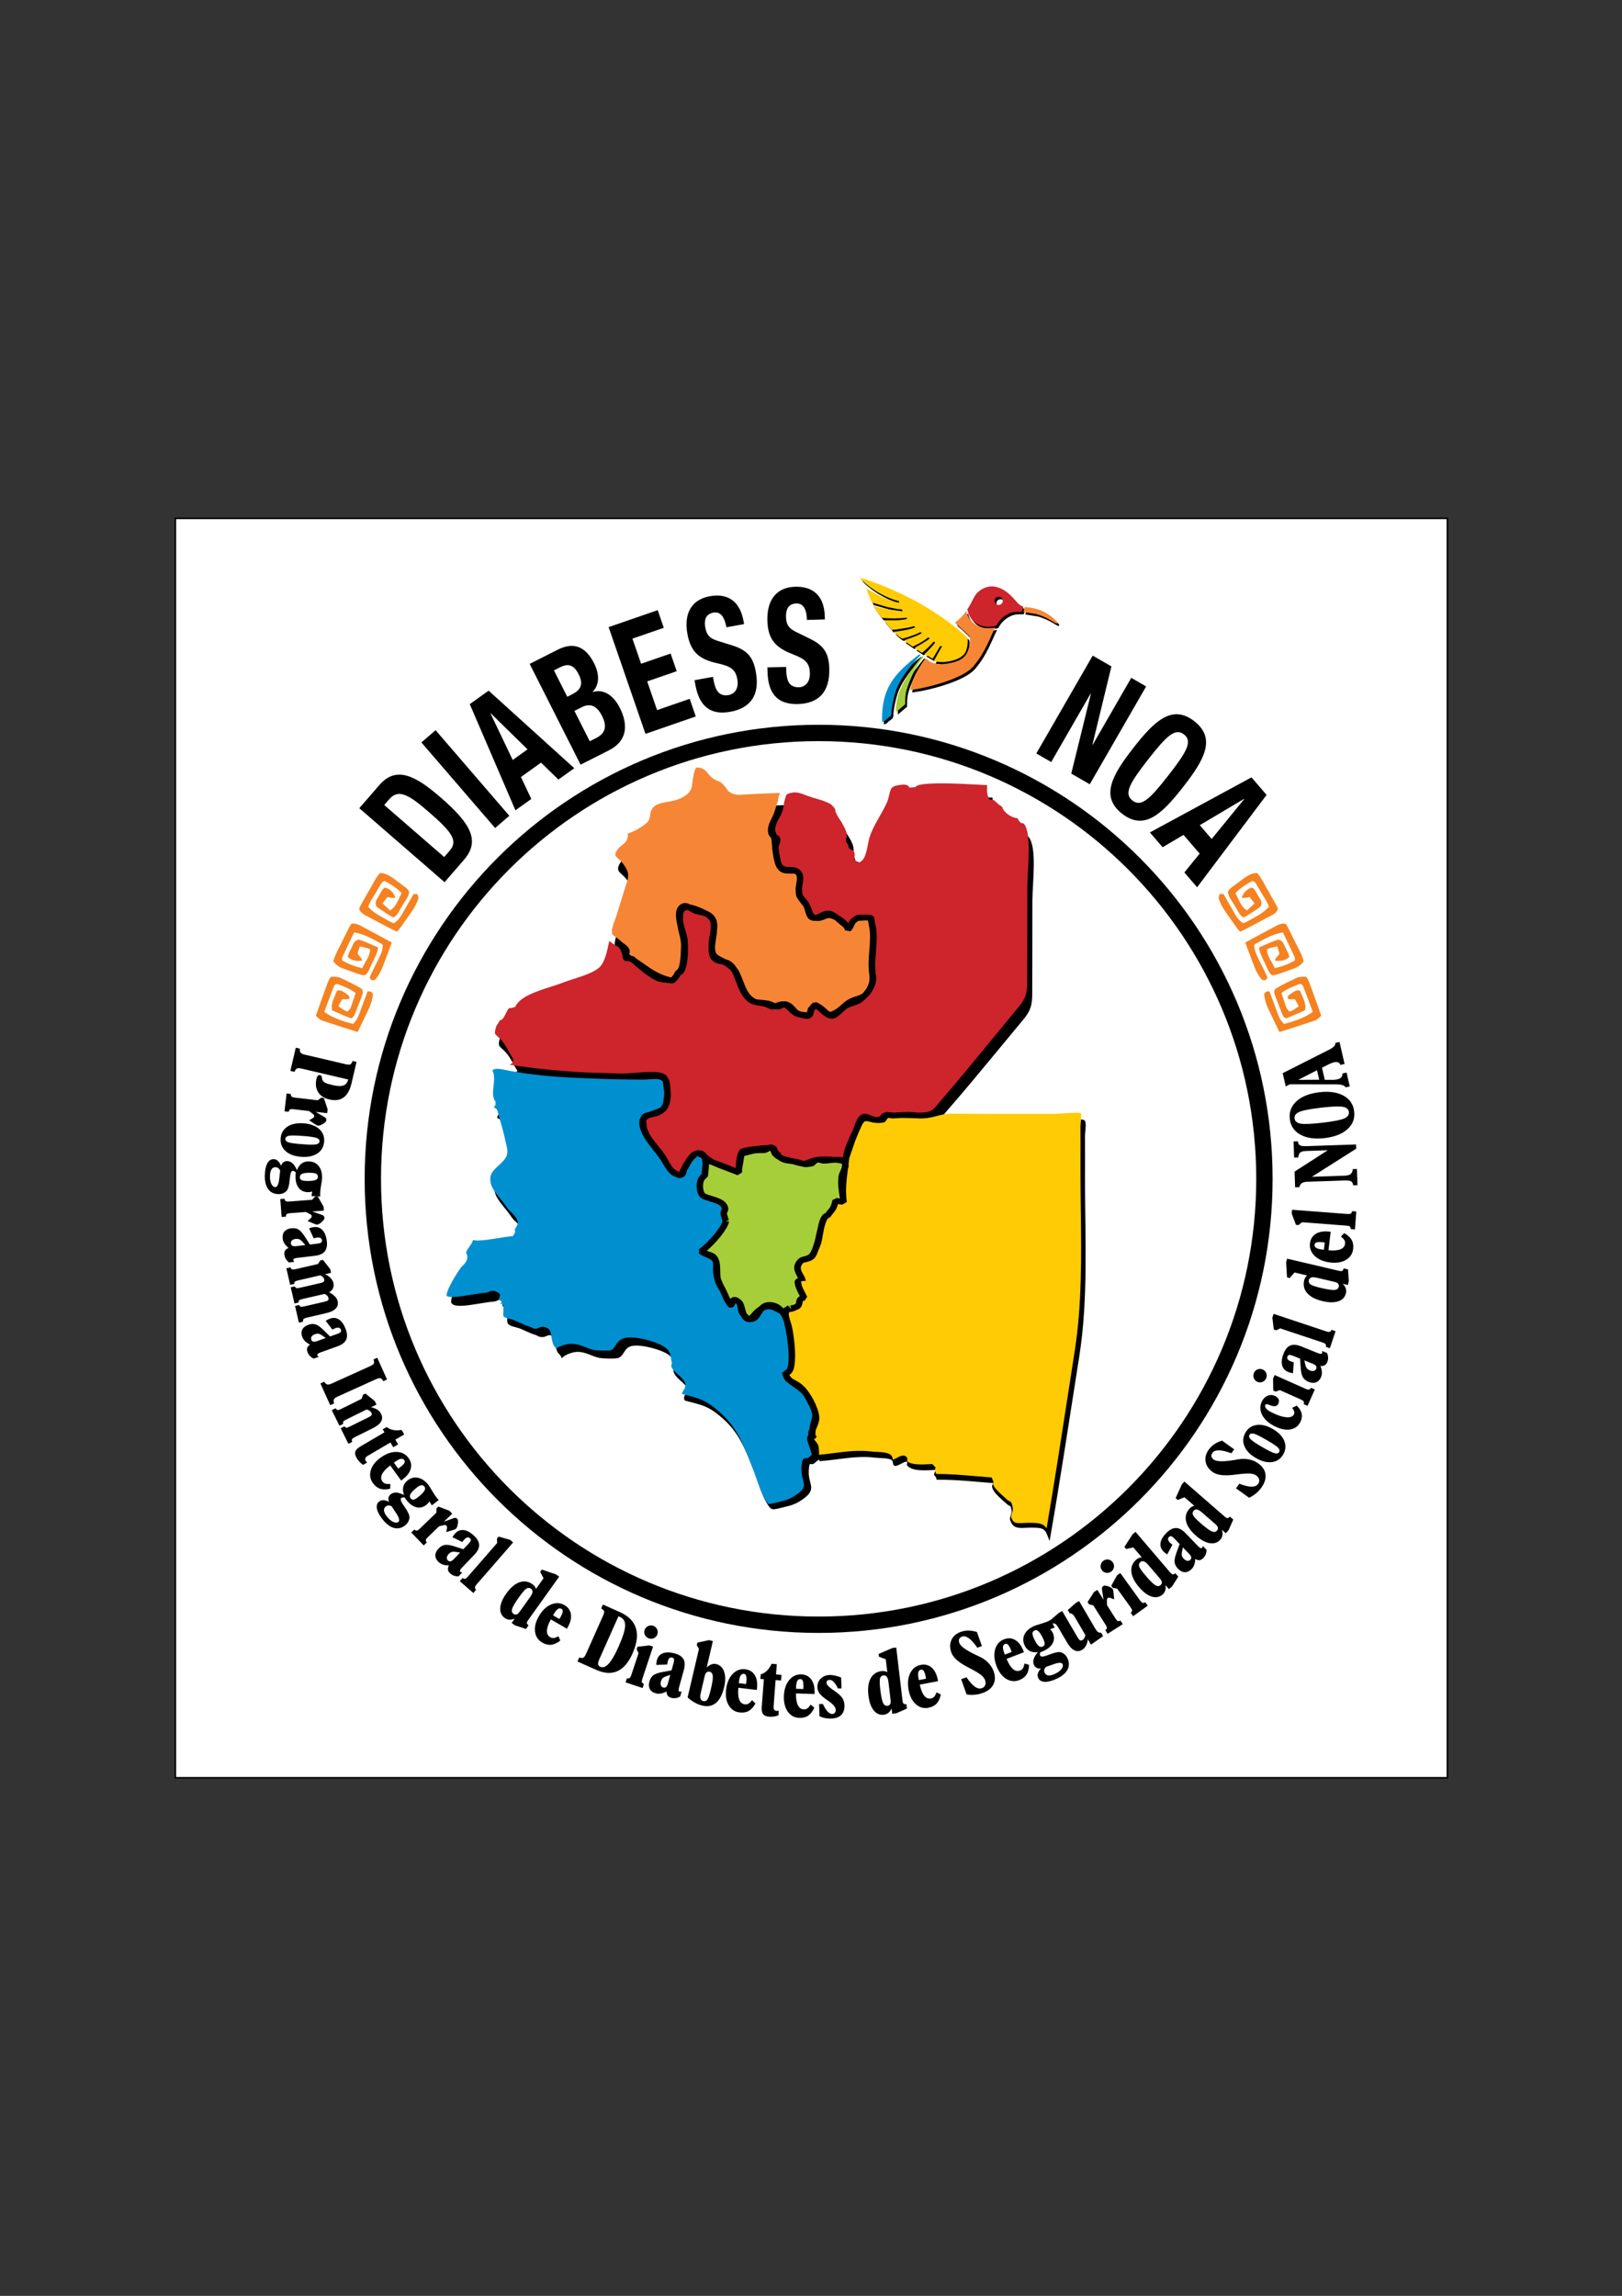 <?xml version="1.0" encoding="utf-8"?>
<!-- Generator: Adobe Illustrator 14.0.0, SVG Export Plug-In . SVG Version: 6.00 Build 43363)  -->
<!DOCTYPE svg PUBLIC "-//W3C//DTD SVG 1.1//EN" "http://www.w3.org/Graphics/SVG/1.1/DTD/svg11.dtd">
<svg version="1.1" id="Capa_1" xmlns="http://www.w3.org/2000/svg" xmlns:xlink="http://www.w3.org/1999/xlink" x="0px" y="0px"
	 width="595px" height="842px" viewBox="0 0 595 842" enable-background="new 0 0 595 842" xml:space="preserve">
<rect x="0" y="0" width="595" height="842" fill="#333333" stroke="none"/>
<rect x="64.329" y="190.115" fill-rule="evenodd" clip-rule="evenodd" fill="#FFFFFF" stroke="#000000" stroke-width="0.567" stroke-miterlimit="22.926" width="466.617" height="461.88"/>
<path fill-rule="evenodd" clip-rule="evenodd" d="M338.901,241.608c0.166,0.002,0.33,0.01,0.494,0.022
	c0.122,0.396-0.294,0.61-0.488,0.892c-1.971,2.479-3.368,5.352-4.563,8.27c-1.433,3.62-1.601,4.705-1.625,8.42l-3.368,2.857
	C328.997,254.119,334.198,247.451,338.901,241.608L338.901,241.608z M337.78,240.977c-9.674,7.394-13.772,12.821-13.55,24.577
	c0.292,0,0.641,0.075,0.868-0.159c2.303-2.184,2.566-1.492,2.62-3.298c0.074-2.492,1.201-7.133,2.107-9.188
	c1.692-3.832,4.495-7.297,7.273-10.391c0.41-0.454,0.881-0.854,1.239-1.354C338.219,240.988,337.981,240.819,337.78,240.977
	L337.78,240.977z M376.516,223.55c4.785,0.206,8.767,1.93,12.05,5.55c-0.024,0.171-0.063,0.342-0.152,0.493
	c-1.06-0.126-2.786-2.045-7.536-3.472l-4.748-0.777C376.217,224.738,376.376,224.146,376.516,223.55L376.516,223.55z
	 M365.775,231.019c-2.406,0.569-4.858,0.34-6.899-0.832c-2-1.149-3.274-3.012-3.771-5.179c-3.642,5.225-5.451,3.217-2.469,5.751
	l3.86,3.62c0.126,1.042,0.046,2.251-0.227,3.435c-0.929,4.029-2.863,5.319-6.677,6.197c-2.003,0.462-4.188,0.628-5.634,0.298
	c-1.908-0.436-2.579-1.058-3.653-1.911c-0.449-0.171-3.459,5.16-3.775,5.802c-1.153,2.346-1.421,3.323-1.947,5.691
	c0.732,0.274,18.316-2.954,23.135-8.601C362.265,239.965,363.781,234.78,365.775,231.019L365.775,231.019z M364.854,215.96
	c0.552,0.028,1.145,0.143,1.885,0.371c2.896,0.895,4.961,3.084,6.782,5.215c0.667,0.844,1.556,1.51,2.561,1.894
	c-0.14,0.623-0.345,1.231-0.534,1.84c-2.765,0.019-3.873-0.096-6.297,1.523c-1.308,0.874-2.265,2.085-3.105,3.545
	c-2.328,0.67-4.834,0.602-6.994-0.639c-1.013-0.581-1.857-1.378-2.487-2.362c-0.596-0.93-0.959-1.938-1.13-2.975
	c0.454-0.697,0.932-1.502,1.43-2.44c0.583-1.098,1.035-2.157,1.756-3.098C360.104,217.027,362.569,215.842,364.854,215.96
	L364.854,215.96z M366.669,219.806c-2.311,0.737-0.703,3.813,1.113,2.753C369.146,221.762,368.569,219.473,366.669,219.806
	L366.669,219.806z M316.238,212.776c0.103,0.678,1.808,2.006,2.37,2.479c3.221,2.704,7.65,5.08,11.712,6.105
	c0.252,0.056,0.217,0.326,0.206,0.523c-1.362,0.118-5.609-1.678-6.83-2.248c-1.754-0.962-3.509-1.923-5.263-2.885
	c0.672,1.708,1.345,3.417,2.017,5.126c1.923,0.557,3.847,1.114,5.77,1.671c1.083,0.211,2.166,0.423,3.249,0.635
	c1.49,0.371,2.111-0.268,2.289,0.916c-1.668-0.227-3.336-0.455-5.005-0.682c-1.608-0.306-3.226-0.574-4.793-1.056
	c-0.344-0.068-0.646-0.28-1.002-0.296c0.101,0.223,2.898,4.428,3.365,4.464c3.201,0.245,5.751,0.247,8.985-0.083
	c0.027,0.165,0.036,0.331,0.027,0.499c-3.661,0.66-5.022,0.382-8.52,0.428c1.003,1.193,2.005,2.386,3.007,3.578
	c0.496-0.149,1.019-0.101,1.527-0.176c1.448-0.226,2.896-0.453,4.345-0.679c2.281-0.417,2.238-0.813,2.673-0.18
	c-0.574,0.648-6.416,1.651-7.772,1.644c-0.013,0.307,2.671,2.708,3.253,2.563c2.105-0.641,4.249-1.243,6.206-2.276
	c0.165-0.05,0.341-0.026,0.51-0.014c0.949,0.293-2.245,1.447-2.649,1.617c-1.237,0.447-2.474,0.895-3.711,1.342
	c1.082,0.754,2.164,1.509,3.246,2.263c1.783-0.83,3.559-1.719,5.126-2.923c0.575-0.448,0.573-0.543,1.157-0.155
	c-0.574,0.803-5.037,3.188-5.56,3.569c0.892,0.599,1.784,1.198,2.676,1.797c0.381-0.266,0.718-0.585,1.082-0.871
	c1.075-0.987,2.189-1.953,3.085-3.111c0.158-0.095,0.357-0.028,0.533-0.033c0.039,0.065,0.116,0.196,0.154,0.261
	c-1.166,1.491-2.462,2.884-3.843,4.181c0.975,0.583,1.949,1.166,2.924,1.749c0.87-1.458,1.739-2.916,2.609-4.373
	c0.131-0.335,0.545-0.416,0.82-0.2c-1.008,1.81-2.015,3.619-3.022,5.428c2.411,0.406,3.362,0.505,5.86,0.029
	c1.719-0.328,3.423-0.916,4.802-2.045c1.323-1.23,1.607-2.761,1.774-4.467c0.094-0.964,0.107-1.92-0.111-2.125
	c-7.25-6.799-16.855-12.8-25.895-16.845c-4.047-1.87-8.209-3.491-12.452-4.859C316.849,212.997,316.568,212.798,316.238,212.776z"/>
<path fill-rule="evenodd" clip-rule="evenodd" d="M269.769,294.936c-0.696-0.911-1.389-2.001-2.272-2.784
	c-1.316-1.166-2.557-1.127-3.632-1.986c-1.423-1.136-2.032-3.188-4.871-3.877c-3.284-0.798-3.421,1.494-4.019,4.557
	c-0.482,2.473-0.075,3.872-2.003,5.391c-4.418,3.479-11.025,1.055-13.22,6.274c-0.429,1.021-0.214,2.479-0.891,3.429
	c-0.781,1.097-5.604,4.223-7.698,4.068c0.816,4.365-2.018,3.586-3.81,6.706c-1.791,3.117,0.623,3.211,2.568,5.896
	c2.304,3.181,1.536,3.901,0.318,7.829c-0.973,3.14-1.965,6.275-2.927,9.417c-0.859,2.801-2.606,5.814-1.403,8.143
	c-0.288-0.214-0.568-0.426-0.832-0.639c-0.817,2.831-1.533,9.089-3.845,11.139c-2.607,2.311-9.368,3.828-12.806,5.198
	c-5.432,2.164-15.651,3.95-17.983,9.354c-3.303-2.106-3.539,6.568-5.847,3.702c0.715,1.804-0.798,2.103-1.211,3.814
	c-0.902,3.734-0.23,2.737,2.311,5.56c1.495,1.661,2.88,4.715,4.153,6.692c-1.943,1.28-3.232,0.437-5.128,1.658
	c1.095,0.192,2.188,0.376,3.282,0.553v0.035c-2.227-0.468-4.308-0.783-6.273,0.787c2.577,3.362-1.111,8.717,1.733,12.299
	c-2.526,2.568,0.19,1.712,0.549,3.062c0.863,3.237,1.994,6.797,2.74,10.231c0.861,3.961,1.607,4.909-1.221,7.568
	c-2.633,2.475-4.94,4.016-3.988,8.224c0.601,2.656,3.613,5.624,5.367,8.075c0.498,0.695,0.969,1.406,1.532,2.057
	c1.007,0.853,2.646,2.473,2.846,3.496c0.258,1.318-1.905,2.137-0.714,4.093c-4.344,0.352-8.146,1.366-12.161,1.56
	c-1.316,0.063-2.288-0.085-3.318-0.89c0.639,2.261-1.814,3.769-2.49,5.831c-0.298,0.907,0.747,1.362,0.25,2.78
	c-0.39,1.113-1.499,1.767-2.047,2.537c-1.056,1.483-6.464,9.47-5.104,11.247c1.383,1.808,7.845,0.34,10.161,0.051
	c1.554-0.195,3.546-0.617,5.021-0.707c2.089-0.128,1.805-1.367,3.929-0.124c0.155,0.091-0.644,1.473-0.508,1.609
	c-0.063-0.063,1.769,1.894,1.714,1.674c0.285,1.137-0.198,3.814,0.183,4.676c0.567,1.283,3.012,1.433,4.61,2.058
	c1.264,0.496,3.428,1.65,5.488,2.279c1.213,0.371,0.753,0.662,2.376,0.813c1.894,0.177,2.474-1.553,4.235-0.115
	c0.815,0.665,0.497,5.054,2.319,6.475c0.251,0.195,0.833,1.185,0.923,1.452c0.452-1,3.454-2.257,5.339-2.36
	c3.282-0.181,5.441,1.626,8.421,2.197c1.178,0.227,5.986,0.45,7.034-0.041c2.256-1.057,1.902-3.894,5.189-4.405
	c3.549-0.553,12.147,1.818,13.878,3.981c1.161,1.45,0.813,2.649,1.23,3.974c0.133,0.424-0.272,0.937-0.18,1.404
	c0.445,2.244,3.219,3.518,4.816,5.784c1.332,1.888-1.896,3.034-0.682,4.887c0.092,0.141,3.044,0.841,3.429,0.945
	c4.359,1.179,6.321,2.072,10.181,5.409c6.525,5.642,8.703,11.873,11.961,20.106c1.39,3.512,2.417,7.544,4.321,10.854
	c1.917,3.333,2.011,2.896,6.368,1.866c3.111-0.735,4.521-1.177,7.095-2.977c5.529-3.868,1.641-5.466,2.148-10.846
	c0.366-3.882,0.483-0.532,2.698-2.891c0.592-0.63,0.769-0.328,1.122-0.866c0.036,0.223,0.068,0.452,0.097,0.689
	c6.994-0.491,13.407-2.157,20.411-1.282c1.656,0.207,4.226,0.046,5.727,0.691c1.337,0.575,0.297,2.124,1.623,2.331
	c1.288,0.201,5.369-3.323,4.24-0.426c1.616,2.643,7.424,2.03,10.446,1.897c-0.147,0.633-0.295,1.266-0.442,1.898
	c0.77,0.891,0.501,0.052,0.98,1.701c6.945-0.11,13.979,0.735,20.895,1.248c-2.263,1.98,2.911,5.842,4.537,7.386
	c1.857,1.764,1.567,0.136,2.08,2.742c0.205,1.04-1.033,2.423-0.502,3.609c0.364,0.813,0.62,1.575,1.561,2.15
	c1.466,0.897,3.886,0.433,5.8,0.433c5.608,0,5.311,0.486,7.049,4.918c3.933-22.466,7.313-45.05,10.862-67.564
	c3.42-21.646,2.093-43.936,2.119-65.792c0.005-5.065,0.032-10.133-0.006-15.199c-0.009-1.208,0.67-5.017-0.127-5.717
	c-1.011-0.89-8.939,0.006-10.532,0.004c-12.304-0.018-24.609,0.029-36.914-0.071c-5.016-0.041-6.706,1.597-11.288,1.721
	c-0.49,0.013-1.002-0.015-1.528-0.058c0.514,0.004,1.021,0.001,1.524-0.015c4.848-0.154,5.214-1.644,8.614-5.53
	c6.369-7.281,12.471-14.752,18.638-22.168c3.063-3.682,6.111-7.372,9.161-11.062c3.334-4.033,3.111-6.59,3.105-11.579
	c-0.004-2.909,0.035-5.817,0.031-8.727c-0.01-7.735,0.021-15.471,0.032-23.206c0.011-6.494,1.841-19.644-1.497-23.396
	c-0.644-0.724-1.549-0.627-1.585-0.637c-0.196-0.747-0.709-1.202-1.116-1.855c-1.524,0.474-5.167-1.818-5.14-3.9
	c-1.062,0.061-2.655-2.019-4.118-3.01c-0.297,0.146-0.175,0.541-0.423,0.728c-1.254-1.712-0.559-3.758-0.759-5.629
	c-4.334,0.022-27.798-2.382-28.261,1.619c-0.683-2.078-3.134-2.035-5.674-1.555c-4.301,0.813-3.228,3.559-4.707,6.883
	c-1.951,4.386-5.185,8.346-6.55,13.42c-0.531,1.974-0.994,7.329-3.078,7.528c0.388-1.503,0.462-4.301-1.977-4.517
	c-0.148-0.979-0.331-1.41-1.117-2.471c1.695-3.431-2.193-7.133-3.619-10.386c-0.354-0.808,0.237-0.853-1.087-2.356
	c-1.087-1.233-1.333-1.252-2.976-2.014c-1.721-0.798-4.787-1.45-6.794-2.196c-2.1-0.78-4.025-1.705-6.514-1.228
	c-1.497,0.287-2.329,0.757-2.82,1.403c0.138-0.477,0.272-0.945,0.401-1.399c-4.824,0.109-9.928,0.383-13.765,0.566
	C273.381,295.91,271.567,296.391,269.769,294.936z"/>
<path fill-rule="evenodd" clip-rule="evenodd" fill="#F68635" d="M224.682,342.788c0.219,0.162,0.442,0.324,0.667,0.487
	c1.087,0.792,2.208,1.607,3.116,2.517c0.826,0.529,1.598,1.114,2.137,1.86c0.583,0.807,0.411,1.674,0.256,2.329
	c0.21,0.226,0.452,0.389,0.752,0.557c0.501,0.076,0.902,0.21,1.195,0.478l0.498,0.451c0.105,0.067,0.213,0.137,0.323,0.213
	c0.795,0.543,1.53,1.062,2.229,1.556c3.344,2.36,5.809,4.099,10.248,5.262l0.039,0.006c0.695-0.635,1.169-1.317,1.444-2.071
	l0.6-0.616c1.345-0.585,1.522-5.465,1.588-7.302c0.014-0.395,0.028-0.756,0.044-1.07c0.102-1.929-0.256-3.356-0.67-5.009
	c-0.244-0.974-0.496-1.98-0.68-3.178c-0.72-2.989-0.987-6.133,1.265-7.596c1.233-0.801,2.466-0.459,3.453,0.057
	c1.247,0.193,2.954,0.807,5.336,1.906c0.494,0.228,0.937,0.455,1.333,0.683c0.752,0.346,1.467,0.827,2.051,1.539
	c1.271,1.551,1.358,3.368,1.129,5.225c-0.013,0.242-0.029,0.491-0.046,0.749c-0.043,0.656-0.171,1.454-0.306,2.298
	c-0.153,0.956-0.339,2.122-0.403,3.232c0.085,2.469,0.541,2.706,2.341,3.639c0.281,0.145,0.584,0.303,0.912,0.48
	c0.189,0.103,0.382,0.209,0.578,0.32c1.245,0.29,2.645,0.93,4.009,2.987c0.05,0.076,0.099,0.153,0.148,0.231
	c0.333,0.401,0.626,0.829,0.861,1.285c0.535,1.038,0.968,2.179,1.388,3.283c1.094,2.881,2.127,5.602,4.816,6.857
	c0.247,0.116,1.061,0.177,1.714,0.226c1.104,0.083,2.476,0.186,3.796,0.595c0.155,0.047,0.358,0.138,0.606,0.257
	c0.249,0.12,0.55,0.265,0.916,0.384c0.171-0.056,0.345-0.115,0.505-0.17c0.717-0.246,1.398-0.479,2.021-0.479l0,0
	c0.069,0,0.138,0.002,0.205,0.009c0.063,0.005,0.124,0.012,0.185,0.019c0.385-0.074,0.832-0.075,1.344,0.066
	c1.634,0.452,2.445,1.39,3.096,2.144c0.697,0.806,1.2,1.388,2.618,1.604c1.263,0.191,1.684,0.127,1.797,0.097l0.003-0.123
	c0.012-0.507,0.031-1.324,0.822-1.928c0.243-0.39,0.573-0.805,1.04-1.227c0.054-0.058,0.11-0.112,0.171-0.165l1.362-0.169
	c2.009,0.961,3.069,1.973,3.843,2.711c1.036,0.987,1.075,1.028,2.89,0.039c0.851-0.464,1.556-1.092,2.302-1.757
	c1.049-0.934,2.133-1.899,3.743-2.56c0.768-0.315,1.414-0.526,1.984-0.712c0.918-0.3,1.546-0.506,2.122-0.969
	c0.475-0.504,0.927-1.06,1.319-1.645c0.062-0.102,0.124-0.208,0.188-0.319c1.046-1.833,1.104-3.077,0.986-4.818
	c-0.149-0.68-0.186-1.279-0.224-1.908l-0.021-0.345c-0.145-2.183,0.042-4.474,0.224-6.689c0.252-3.089,0.513-6.284-0.146-9.123
	c-0.139-0.597-0.207-1.081-0.262-1.47c-0.02-0.139-0.042-0.296-0.064-0.423c-0.192-0.006-0.417-0.01-0.639-0.014l-0.412-0.009
	c-0.301,0.017-0.604,0.037-0.848,0.054l-0.833,0.052c-0.358,0.021-0.697,0.041-0.801,0.065c-0.041,0.023-0.083,0.049-0.127,0.078
	l-0.002,0.002l-0.007,0.004c-0.073,0.052-0.166,0.122-0.253,0.187c-0.144,0.107-0.315,0.236-0.533,0.392l-0.042,0.032
	c-0.236,0.243-0.446,0.696-0.65,1.136c-0.288,0.619-0.611,1.316-1.182,1.86c-0.04,0.041-0.082,0.08-0.125,0.119l-1.898-0.322
	c-0.484-0.998-0.656-1.226-1.226-1.622c-0.45-0.314-0.953-0.758-1.486-1.229c-0.325-0.287-0.704-0.621-1.099-0.944
	c-0.162-0.084-0.329-0.167-0.501-0.25c-1.578-0.753-2.174-0.492-3.162-0.062c-0.841,0.366-1.884,0.82-3.438,0.588
	c-0.627,0.062-1.294-0.024-1.996-0.371c-1.043-0.515-1.445-1.866-1.911-3.43c-0.127-0.427-0.262-0.882-0.404-1.28
	c-0.056-0.09-0.116-0.178-0.179-0.263c-0.366-0.49-0.68-0.886-0.95-1.225c-0.48-0.605-0.84-1.074-1.109-1.554
	c-0.62-0.827-0.707-1.477-0.747-3.451c-0.013-0.623,0.11-1.301,0.24-2.02c0.029-0.162,0.059-0.326,0.087-0.491
	c0.215-1.353,0.266-2.338-0.323-2.966l-0.04-0.035c-0.288-0.241-1.084-0.236-1.858-0.23c-1.3,0.008-2.917,0.021-4.113-1.057
	c-0.344-0.31-0.639-0.699-0.895-1.147l-0.006-0.008c-0.291-0.361-0.554-1.069-0.785-1.927c-0.27-0.912-0.46-1.912-0.604-2.916
	c-0.119-0.715-0.217-1.399-0.292-1.968c-0.033-0.245-0.033-0.481-0.013-0.71l-0.059-0.638c-0.094-1.022-0.174-1.904-0.282-2.359
	c-0.04-0.167-0.083-0.326-0.13-0.477c-0.415-0.359-0.805-0.826-0.954-1.455c-0.507-2.149,0.448-4.054,1.29-5.734
	c0.322-0.643,0.626-1.25,0.821-1.816c0.441-1.278,0.922-2.781,1.439-4.494c0.128-1.035,0.282-2.034,0.815-2.879
	c-3.59,0.106-7.278,0.288-10.319,0.438l-1.976,0.097c-0.363,0.017-0.717,0.046-1.061,0.074c-1.754,0.141-3.739,0.303-5.621-1.233
	l-0.179-0.186c-0.177-0.232-0.353-0.476-0.531-0.723c-0.51-0.706-1.036-1.435-1.623-1.958c-0.579-0.517-1.125-0.734-1.758-0.986
	c-0.582-0.232-1.24-0.495-1.867-0.999c-0.55-0.442-0.975-0.969-1.387-1.478c-0.806-0.997-1.501-1.858-3.06-2.239
	c-0.454-0.111-1.063-0.206-1.379-0.023c-0.566,0.324-0.829,1.742-1.083,3.112l-0.136,0.723c-0.116,0.597-0.178,1.13-0.235,1.617
	c-0.192,1.632-0.358,3.042-2.163,4.474c-2.143,1.701-4.701,2.161-6.957,2.567c-2.812,0.506-5.033,0.906-6.076,3.405
	c-0.133,0.321-0.191,0.767-0.252,1.239c-0.102,0.79-0.218,1.685-0.754,2.444c-0.794,1.125-4.675,3.799-7.468,4.476
	c0.173,2.334-0.806,3.303-2.167,4.355c-0.671,0.519-1.365,1.055-1.934,2.054c-0.874,1.535-0.594,1.791,0.585,2.867
	c0.572,0.522,1.285,1.172,1.951,2.1c2.298,3.197,1.869,4.502,0.93,7.359c-0.143,0.434-0.299,0.912-0.465,1.45l-1.133,3.666
	c-0.611,1.972-1.222,3.944-1.822,5.918c-0.206,0.677-0.46,1.365-0.716,2.054C224.801,339.46,224.099,341.356,224.682,342.788z"/>
<path fill-rule="evenodd" clip-rule="evenodd" fill="#CE242B" d="M296.151,373.66c-1.479,0-4.361-0.954-4.498-1.019
	c-1.059-0.501-1.768-1.22-2.395-1.854c-0.67-0.678-1.144-1.13-1.788-1.339l-0.176,0.106c-0.465,0.288-1.167,0.718-2.204,0.619
	c-0.241-0.024-0.469-0.059-0.684-0.101c-0.339,0.083-0.675,0.139-1.004,0.146c-0.689,0.017-1.282-0.279-1.859-0.563
	c-0.362-0.179-0.737-0.363-1.129-0.475c-0.64-0.183-1.287-0.278-1.913-0.371c-1.266-0.188-2.576-0.382-3.846-1.248
	c-2.491-1.699-3.698-4.911-4.764-7.745c-0.519-1.38-1.012-2.69-1.586-3.666c-0.837-0.961-2.034-1.776-3.12-2.414
	c-0.176-0.032-0.357-0.06-0.543-0.089c-0.966-0.148-2.169-0.333-3.272-1.342c-1.304-1.192-1.545-3.102-1.427-5.09
	c-0.008-0.208-0.012-0.424-0.014-0.652c-0.009-1.243,0.228-2.512,0.456-3.739c0.123-0.662,0.245-1.313,0.323-1.939
	c0.141-2.569-0.049-3.621-1.965-4.748c-0.675-0.303-1.46-0.476-2.271-0.654c-0.724-0.159-1.473-0.324-2.139-0.596
	c-0.508-0.207-0.986-0.524-1.448-0.832c-0.183-0.122-0.349-0.23-0.5-0.324l-0.069,0.004c-0.811,0.053-1.114,0.289-1.271,0.461
	c-0.74,0.81-0.519,3.014-0.288,4.602l0.008,0.058c0.231,0.958,0.506,1.892,0.736,2.671c0.367,1.243,0.657,2.225,0.723,2.941
	c0.339,3.628,0.252,8.865-1.11,11.678c-0.423,0.875-0.728,1.184-1.442,1.441c-0.483,1.068-1.252,2.014-2.339,2.88l-1.076,0.23
	c-0.228-0.053-0.45-0.108-0.668-0.165c-0.335-0.045-0.7-0.076-1.078-0.108c-1.276-0.108-2.865-0.242-4.361-1.063
	c-3.294-1.809-6.07-4.225-8.354-6.292c-0.295-0.177-0.578-0.322-0.855-0.465l-0.103-0.053c-0.212-0.016-0.431-0.025-0.563-0.031
	c-0.599-0.026-1.032-0.046-1.384-0.444c-0.487-0.549-0.546-1.155-0.483-1.701c-0.171-0.344-0.284-0.686-0.395-1.021
	c-0.201-0.612-0.392-1.19-0.976-1.844c-0.049-0.055-0.099-0.108-0.15-0.163c-0.237-0.148-0.484-0.296-0.735-0.446
	c-0.935-0.56-1.892-1.133-2.626-1.867l-0.135,0.633c-0.699,3.292-1.572,7.389-3.576,9.18c-2.025,1.81-6.008,3.089-9.523,4.218
	c-1.417,0.456-2.754,0.885-3.757,1.288c-1.339,0.538-2.931,1.045-4.617,1.583c-5.047,1.608-11.327,3.609-12.933,7.362l-1.773,0.474
	c-0.216-0.138-0.314-0.143-0.315-0.143c-0.39,0.095-1.062,1.479-1.349,2.069c-0.595,1.226-1.158,2.386-2.299,2.603
	c-0.15,0.514-0.443,0.92-0.703,1.282c-0.278,0.386-0.519,0.719-0.637,1.213c-0.542,2.259-0.542,2.259,0.395,3.1
	c0.423,0.379,1.003,0.899,1.71,1.691c1.052,1.178,2,2.896,2.917,4.556c0.483,0.875,0.939,1.703,1.379,2.391l-0.317,1.354
	c-0.385,0.255-0.754,0.444-1.105,0.587c8.905,1.397,18.238,2.342,28.426,2.869c4.435,0.148,8.849,0.273,12.755,0.382
	c0.942,0.027,2.582-0.104,4.305-0.241c5.165-0.411,9.272-0.643,11.278,0.4c0.675,0.351,1.165,0.978,1.515,1.752
	c0.075,0.105,0.147,0.216,0.217,0.332c0.224,0.372,0.277,0.799,0.28,1.217c0.216,0.983,0.301,2.048,0.315,3.032
	c0.083,0.692,0.113,1.384,0.054,2.144c-0.104,1.33-0.342,2.731-1.071,3.971c-0.279,0.566-0.62,0.98-1.053,1.32
	c-0.567,0.535-1.286,1.009-2.201,1.394c-1.153,0.486-2.158,0.658-2.974,0.792c-0.776,0.31-1.311,0.588-1.619,0.966
	c-0.068,0.414-0.028,1.04,0.084,2.019c0.303,2.628,2.354,5.142,4.339,7.572c1.045,1.28,2.032,2.489,2.787,3.724
	c0.254,0.417,0.506,0.879,0.767,1.357c0.156,0.287,0.316,0.582,0.483,0.875c0.291,0.493,0.62,1.027,0.97,1.517
	c0.368,0.487,0.769,0.906,1.213,1.191c0.505,0.324,0.862,0.534,1.113,0.671c0.088,0.027,0.167,0.05,0.235,0.067l0.098-0.206
	c0.17-0.359,0.392-0.828,0.728-1.361c0.134-0.367,0.307-0.769,0.542-1.186c0.047-0.083,0.529-0.93,1.262-1.916
	c0.769-1.282,1.666-2.455,2.851-2.888c0.136-0.05,0.271-0.09,0.406-0.122c0.326-0.146,0.656-0.237,0.985-0.258
	c1.082-0.067,2.031,0.238,2.722,0.879c0.238,0.221,0.437,0.473,0.603,0.75c0.254,0.183,0.502,0.369,0.746,0.553
	c0.682,0.513,1.387,1.042,2.013,1.327l0.018,0.009c2.704,0.953,5.417,2.032,7.789,3.011c0.06-2.167,0.395-5.608,1.676-6.857
	c0.875-0.854,7.738-1.524,10.194-1.564c0.487-0.208,1.038-0.326,1.619-0.146c1.507,0.464,1.822,1.196,1.938,1.918
	c0.036,0.226,0.036,0.226,0.158,0.316c0.7,0.525,0.97,0.953,1.167,1.266c0.082,0.129,0.149,0.236,0.262,0.349
	c0.861,0.405,1.84,0.631,2.979,0.895c0.393,0.091,0.792,0.184,1.203,0.286c0.689,0.078,1.381,0.176,2.005,0.362
	c0.613,0.183,1.061,0.339,1.422,0.465l0.134,0.047c0.622,0.028,1.003-0.134,1.588-0.383c0.643-0.274,1.524-0.65,2.946-0.951
	c1.32-0.28,4.455-0.346,7.178-0.099c1.176-0.075,2.126-0.04,2.827,0.224l0.065-0.18c0.355-2.843,1.65-5.635,3.02-8.587
	c0.207-0.447,0.415-0.896,0.621-1.347c0.102-0.268,0.207-0.568,0.319-0.885c0.711-2.011,1.516-4.29,3.137-4.882
	c1.105-0.401,2.225,0.06,3.306,0.508c0.694,0.287,1.479,0.617,1.981,0.553c1.085-0.126,1.188-0.28,1.344-0.511
	c0.326-0.486,0.738-0.985,1.869-1.278c0.494-0.129,0.997-0.084,1.467-0.006c0.298,0.017,0.602,0.051,0.902,0.084
	c0.23,0.026,0.481,0.054,0.686,0.066c0.833-0.082,1.663-0.12,2.487-0.133c0.889-0.057,1.797-0.107,2.695-0.119
	c0.894-0.011,1.795,0.077,2.661,0.162c0.29,0.028,0.576,0.057,0.854,0.081c0.486,0.004,0.966,0,1.44-0.015
	c3.567-0.115,4.165-0.837,6.387-3.527c0.422-0.509,0.889-1.074,1.432-1.7c5.082-5.857,10.082-11.939,14.915-17.82
	c1.297-1.577,2.593-3.154,3.892-4.728c2.761-3.346,5.51-6.7,8.26-10.053l0.99-1.207c2.939-3.584,2.931-5.824,2.913-10.287
	l-0.003-0.883c-0.002-1.483,0.007-2.966,0.017-4.449c0.008-1.479,0.017-2.957,0.016-4.436c-0.007-5.453,0.005-10.906,0.018-16.359
	l0.015-7.268c0.003-1.6,0.11-3.595,0.227-5.708c0.342-6.272,0.81-14.862-1.488-17.466c-0.153-0.173-0.342-0.252-0.627-0.25
	l-0.39-0.044l-0.804-0.763c-0.087-0.333-0.291-0.607-0.548-0.954c-0.017-0.021-0.032-0.043-0.049-0.064
	c-1.219-0.048-2.424-0.725-2.966-1.072c-1.415-0.907-2.365-2.054-2.676-3.187c-0.762-0.337-1.486-1.01-2.283-1.752
	c-0.225-0.208-0.452-0.42-0.677-0.619l-1.55-0.203c-1.067-1.471-1-3.082-0.94-4.502c0.012-0.266,0.021-0.526,0.025-0.779
	c-0.966-0.037-2.253-0.112-3.754-0.2c-19.351-1.128-22.4,0.102-22.496,0.936l-2.283,0.185c-0.269-0.823-0.98-1.496-4.365-0.854
	c-2.321,0.443-2.535,1.371-3.002,3.404c-0.203,0.885-0.433,1.888-0.908,2.966c-0.767,1.736-1.732,3.425-2.667,5.059
	c-1.511,2.642-3.074,5.374-3.898,8.463c-0.111,0.415-0.218,0.984-0.339,1.622c-0.586,3.09-1.251,6.594-3.781,6.838l-1.264-1.27
	c0.251-0.982,0.288-2.331-0.227-2.97c-0.175-0.217-0.405-0.327-0.748-0.358l-1.041-0.899c-0.122-0.808-0.224-1.097-0.947-2.082
	l-0.093-0.991c0.987-2.016-0.437-4.291-1.943-6.7c-0.634-1.012-1.289-2.06-1.731-3.078c-0.183-0.419-0.205-0.725-0.223-0.948
	c-0.017-0.221-0.031-0.413-0.707-1.186c-0.816-0.934-0.965-1.001-2.111-1.53l-0.514-0.238c-0.907-0.423-2.316-0.832-3.681-1.226
	c-1.071-0.31-2.179-0.63-3.093-0.973l-0.738-0.282c-1.762-0.681-3.284-1.272-5.141-0.909c-1.037,0.2-1.643,0.454-2.018,0.856
	c-0.25,0.867-0.493,1.693-0.729,2.478l-0.011,0.09c-0.109,0.897-0.233,1.915-0.566,3.075c-0.301,1.047-0.796,1.932-1.275,2.788
	c-0.474,0.848-0.922,1.648-1.196,2.604c-0.461,1.604-0.23,2.232,0.118,3.183l0.066,0.18l0.133,0.09
	c0.513,0.345,1.095,0.738,1.252,1.405c0.196,0.831-0.079,1.588-0.321,2.256c-0.119,0.328-0.233,0.644-0.282,0.94
	c0.07,0.723,0.155,1.525,0.269,2.329c0.184,1.098,0.383,2.076,0.569,2.794c0.139,0.467,0.298,0.891,0.482,1.249
	c0.78,0.91,1.544,0.912,2.684,0.914c1.024,0.001,2.299,0.003,3.477,0.851c0.232,0.167,0.433,0.345,0.606,0.531
	c1.184,1.216,1.081,2.884,0.84,4.376c-0.034,0.218-0.07,0.433-0.106,0.642c-0.116,0.683-0.227,1.327-0.204,1.848
	c0.052,1.184,0.14,1.772,0.414,2.321c0.1,0.126,0.225,0.263,0.38,0.434c0.314,0.345,0.744,0.817,1.296,1.519
	c0.279,0.355,0.498,0.807,0.69,1.313c0.349,0.604,0.578,1.221,0.785,1.78c0.464,1.25,0.724,1.788,1.426,1.996
	c0.342-0.097,0.768-0.298,1.351-0.593c0.97-0.49,2.059-1.042,3.41-0.99c1.31,0.055,2.55,0.834,3.696,1.758
	c1.483,0.805,2.635,1.728,3.507,2.822c0.259-0.552,0.565-1.135,1.062-1.587c0.103-0.099,0.214-0.193,0.335-0.279l0.362-0.261
	c1.297-0.946,1.67-1.036,4.013-0.976l0.411,0.009c0.771-0.035,1.381-0.025,1.861,0.083c0.952,0.133,1.523,0.536,1.642,1.869
	c0.031,0.362,0.075,0.857,0.248,1.554c0.783,3.168,0.496,6.618,0.218,9.954c-0.182,2.185-0.354,4.25-0.245,6.222
	c0.028,0.509,0.065,0.978,0.101,1.42c0.019,0.236,0.036,0.466,0.052,0.694l0.025,0.1l0,0c0.512,1.973-0.114,4.063-1.235,5.909
	l-0.017,0.029c-0.677,1.187-1.297,1.958-1.95,2.505c-0.801,0.833-1.655,1.539-2.456,2.056c-0.602,0.389-1.479,0.673-2.405,0.975
	c-0.901,0.293-1.923,0.625-2.515,1.014c-0.199,0.131-0.759,0.648-1.208,1.063c-1.394,1.287-2.366,2.152-3.161,2.438
	c-2.225,0.802-3.927-0.708-5.427-2.039c-0.524-0.465-1.06-0.94-1.617-1.332c-0.127,0.171-0.27,0.339-0.438,0.485
	c-0.122,0.263-0.197,0.519-0.271,0.77c-0.034,0.115-0.07,0.225-0.109,0.33c-0.076,0.654-0.382,1.542-1.732,2.017
	C296.57,373.637,296.377,373.66,296.151,373.66L296.151,373.66z M182.115,372.472l-0.051,0.024c-0.017-0.049-0.036-0.1-0.056-0.152
	C182.044,372.39,182.08,372.432,182.115,372.472z"/>
<path fill-rule="evenodd" clip-rule="evenodd" fill="#A6CE39" d="M290.133,479.74c-0.05,0.007-0.108,0.009-0.172,0.009l-0.49-0.481
	c0.157-0.127,0.314-0.178,0.412-0.197l0,0L290.133,479.74L290.133,479.74z M260.059,427.305c-0.019,1.029-0.139,2.049-0.24,2.906
	c-0.054,0.457-0.101,0.837-0.109,1.093l0,0.003l0,0.034l-0.862,0.992c-0.217,0.053-0.531,0.412-0.739,1.097
	c-0.03,0.098-0.056,0.197-0.08,0.298l0,0.002l-0.011,0.05c-0.322,1.512,0.024,3.343,0.59,3.86c0.347,0.316,1.489,0.661,2.498,0.966
	c1.874,0.565,3.963,1.195,5.115,2.524c0.195,0.221,0.364,0.46,0.501,0.722c0.702,1.335,0.445,2.057,0.096,2.736
	c-0.131,0.257-0.189,0.368-0.158,0.627c0.05,0.132,0.09,0.263,0.126,0.381c0.156,0.511,0.521,1.705,0.596,1.895l-1.083,0.343
	l0.001,0.022l1.124,0.191l-0.005,0.023l0.032,0.006c0,0.001,0,0.003-0.001,0.004c-0.647,2.993-5.148,8.051-8.206,10.66
	c0.153,0.048,0.31,0.096,0.465,0.143c1.104,0.336,2.245,0.684,2.941,1.426c1.499,1.598,1.537,3.835,1.574,5.998
	c0.014,0.823,0.027,1.617,0.123,2.322c0.417,1.337,1.068,2.629,1.801,3.971l0.003,0.004l0.003,0.007
	c0.058,0.099,0.11,0.189,0.156,0.271c0.082,0.148,0.275,0.584,0.514,1.132c0.318,0.727,0.765,1.752,1.092,2.381
	c0.218-0.3,0.532-0.558,0.999-0.685c1.109-0.302,2.18,0.451,2.889,1.043c0.888,0.741,1.2,1.944,1.531,3.218
	c0.187,0.722,0.354,1.277,0.527,1.698c0.701,0.805,1.007,0.876,1.022,0.88c0.131-0.063,0.587-0.591,0.89-0.94
	c0.397-0.458,0.848-0.979,1.423-1.462c0.469-0.394,0.919-0.723,1.353-0.996c0.825-0.888,1.946-1.606,3.626-1.616
	c2.302-0.011,3.993,0.952,5.24,2.332c0.297-0.322,0.639-0.521,0.976-0.641c0.155-0.148,0.324-0.301,0.511-0.459
	c0.002-0.002,0.004-0.004,0.007-0.006l0.315,0.297c0.242-0.018,0.45-0.01,0.592-0.005c0.031,0.001,0.06,0.002,0.088,0.003
	c0.066-0.025,0.183-0.074,0.327-0.138c-0.164-0.096-0.328-0.133-0.422-0.134c0,0,0.001,0,0.001,0c0.209,0,0.789-0.125,1.278-0.25
	c0.306-0.141,0.569-0.263,0.65-0.306c0.086-0.053,0.146-0.104,0.192-0.173c0.031-0.109,0.059-0.259,0.091-0.473
	c0.04-0.258,0.089-0.587,0.223-0.927c0.156-0.46,0.47-0.952,1.167-1.305l-0.137-0.26c-0.311-0.591-0.635-1.209-0.917-1.837
	c-0.562-1.203-0.986-2.447-0.835-3.586l0.12,0.013c0.122-0.468,0.563-0.738,1.021-0.896c-0.029,0.002-0.055,0.005-0.076,0.01
	c0.045-0.009,0.1-0.024,0.163-0.042l-0.161-0.296c-0.205-0.373-0.434-0.791-0.634-1.244c-0.732-1.478-1.204-3.411,0.974-5.55
	c0.49-0.481,1.184-0.666,1.92-0.862c0.821-0.219,1.67-0.445,2.167-1.058c0.222-0.274,0.556-0.909,0.936-1.758
	c0.114-0.34,0.22-0.68,0.315-0.986c0.157-0.502,0.301-0.967,0.44-1.332c0.179-0.466,0.401-1.522,0.639-2.64
	c0.227-1.073,0.445-2.065,0.672-2.963c0.546-2.609,1.272-4.732,2.803-5.17c0.344-0.511,0.659-0.882,0.944-1.219
	c0.667-0.784,1.149-1.353,1.604-3.569l1.634-0.761c0.259,0.105,0.655,0.148,1.074,0.194c0.012,0.002,0.022,0.003,0.033,0.004
	c-0.027-0.176-0.056-0.352-0.084-0.528c-0.401-2.501-0.815-5.088-0.396-7.79c0.114-0.732,0.442-1.426,0.76-2.098
	c0.146-0.308,0.265-0.574,0.358-0.808c0.056-0.433,0.112-0.87,0.169-1.313c-0.042-0.083-0.099-0.16-0.174-0.232
	c-0.592-0.164-1.455-0.294-2.427-0.388c-0.695,0.052-1.418,0.134-1.904,0.188c-0.754,0.085-1.403,0.159-1.896,0.169
	c-0.772,0.02-1.287-0.136-1.666-0.248c-0.399-0.117-0.582-0.171-1.122-0.056c-0.079,0.041-0.331,0.31-0.468,0.454
	c-0.342,0.361-0.694,0.736-1.268,0.842c-2.204,0.4-2.769,0.403-3.919,0.031c-0.641-0.077-1.412-0.254-2.396-0.561
	c-0.366-0.114-0.727-0.214-1.081-0.305l-0.313-0.034c-1.233-0.132-2.63-0.281-3.763-0.865c-0.443-0.229-0.774-0.437-1.031-0.636
	c-0.468-0.243-0.923-0.536-1.363-0.9c-1.081-0.896-1.261-1.618-1.37-2.05c-0.014-0.054-0.022-0.105-0.041-0.153
	c0,0.018-0.114-0.046-0.452-0.152l-0.119,0.072c-0.539,0.327-1.096,0.665-1.768,0.685c-0.54,0.016-1,0.023-1.406,0.029
	c-1.557,0.023-2.2,0.034-3.72,0.493c-0.776,0.233-1.354,0.349-1.775,0.433c-0.139,0.027-0.303,0.06-0.413,0.087
	c-0.085,0.262-0.177,0.888-0.282,1.598l-0.089,0.601c-0.061,0.404-0.132,0.788-0.201,1.164c-0.162,0.875-0.304,1.64-0.293,2.526
	c0.004,0.068,0.008,0.134,0.014,0.196l-1.658,1.023c-1.29-0.536-2.64-1.044-3.945-1.534c-1.813-0.682-3.688-1.385-5.485-2.198
	c-0.338-0.118-0.675-0.235-1.011-0.349L260.059,427.305z"/>
<path fill-rule="evenodd" clip-rule="evenodd" fill="#FFCB05" d="M290.031,479.465c-0.155,0.016-0.282,0.017-0.363-0.003
	l0.369,0.361l0.197,0.186L290.031,479.465L290.031,479.465z M289.572,479.367c0.007-0.048,0.057-0.113,0.159-0.201l-0.193,0.167
	L289.572,479.367L289.572,479.367z M289.736,483.939c-0.425-1.64-0.556-2.201-0.107-2.806l0.089,0.003
	c0.238,0.01,0.561,0.022,0.882-0.085c0.401-0.075,0.932-0.265,1.641-0.638c0.402-0.139,0.669-0.256,0.677-0.261
	c0.713-0.399,1.048-0.921,1.222-1.415c0.175-0.396,0.225-0.776,0.263-1.063c0.024-0.18,0.04-0.304,0.073-0.392
	c0.099-0.168,0.283-0.215,0.724-0.28l0.335-0.545l0.557-0.871c-0.232-0.521-0.525-1.08-0.827-1.655
	c-0.25-0.474-0.51-0.969-0.739-1.456c-0.287-0.642-0.511-1.268-0.581-1.821c0.007,0,0.016,0,0.023,0
	c-0.008,0-0.016-0.001-0.023-0.001l-0.004-0.038c0.04-0.008,0.073-0.014,0.097-0.015c-0.021,0.001-0.055,0-0.099-0.007
	c-0.02-0.192-0.021-0.376,0.001-0.547c-0.015,0.121-0.054,0.227-0.102,0.317c-0.014-0.159-0.013-0.31,0.006-0.451l-0.011-0.001
	l0.811-0.123l0.901-0.032l-0.007-0.103l0.045-0.007v-0.001c0-0.001,0-0.003-0.001-0.005c-0.029-0.153-0.07-0.305-0.119-0.457
	c-0.163-0.692-0.539-1.34-0.905-1.971c-0.169-0.292-0.323-0.563-0.454-0.822c-0.498-1.143-0.536-2.081,0.546-3.23
	c0.16-0.059,0.509-0.142,0.771-0.203c1.028-0.244,2.436-0.579,3.312-1.492c0.624-0.65,1.061-1.703,1.425-2.783
	c0.37-0.832,0.707-1.696,0.942-2.324c0.274-0.731,0.489-1.948,0.737-3.357c0.123-0.693,0.295-1.671,0.505-2.645
	c0.415-1.609,0.926-3.178,1.421-3.487c-0.019,0.013-0.133,0.041-0.192,0.043l1.035-0.553c0.371-0.621,0.71-1.023,1.038-1.413
	c0.646-0.767,1.26-1.496,1.767-3.359c0.123,0.016,0.243,0.029,0.361,0.042c0.45,0.051,0.876,0.098,1.125,0.223l1.729-1.029
	l-0.001-0.009l0.028-0.018c-0.041-0.309-0.087-0.618-0.134-0.928c-0.386-3.981,0.032-7.309,0.522-11.095
	c0.208-0.592,0.345-1.243,0.241-1.886c0.086-0.688,0.169-1.389,0.245-2.109l0.001-0.01c0.342-0.958,0.641-1.854,0.933-2.73
	c0.68-2.036,1.321-3.958,2.396-6.403c0.065-0.15,0.133-0.317,0.202-0.498c0.209-0.46,0.416-0.921,0.615-1.385
	c1.25-2.902,1.646-2.801,3.313-2.375c1.222,0.313,2.896,0.74,5.184,0.271c0.555-0.113,0.772-0.493,0.932-0.77
	c0.375-0.654,0.582-0.848,0.668-0.889c0.051-0.011,0.134-0.013,0.233-0.011l0.222,0.042c0.487,0.095,1.04,0.203,1.595,0.14
	l0.146-0.016c0.107,0.002,0.213,0.001,0.314-0.004c0.551-0.028,1.104-0.064,1.658-0.101l0.51-0.033
	c1.194-0.017,2.392,0.022,3.566,0.061c0.81,0.027,1.636,0.054,2.457,0.063c0.548,0.044,1.098,0.072,1.631,0.058
	c2.33-0.063,3.966-0.492,5.547-0.906c1.698-0.445,3.298-0.862,5.808-0.845c8.649,0.07,17.441,0.07,25.942,0.067
	c3.783,0.001,7.566-0.001,11.348,0.004c0.472-0.011,1.309-0.06,2.381-0.136c1.74-0.125,6.231-0.446,7.4-0.144
	c0.187,0.658,0.006,2.616-0.074,3.486c-0.061,0.64-0.111,1.192-0.108,1.575c0.029,3.904,0.021,7.811,0.013,11.717l-0.007,3.748
	c-0.006,4.937,0.057,9.979,0.117,14.854c0.212,17.161,0.431,34.906-2.246,51.983v0.001c-0.863,5.521-1.717,11.047-2.571,16.574
	c-2.45,15.865-4.979,32.232-7.733,48.353c-1.086-1.708-2.564-2.047-6.627-2.047l0,0c-0.508,0-1.049,0.031-1.599,0.063
	c-1.387,0.078-2.819,0.161-3.596-0.317c-0.533-0.329-0.724-0.726-1.041-1.459l-0.113-0.257c-0.147-0.334,0.051-0.893,0.242-1.433
	c0.221-0.62,0.47-1.322,0.33-2.036c-0.33-1.693-0.419-2.147-1.356-2.564c-0.183-0.082-0.461-0.204-1.04-0.76
	c-0.25-0.238-0.578-0.53-0.95-0.859c-1.358-1.202-3.889-3.441-3.888-4.741c0-0.191,0.064-0.327,0.222-0.465l-0.724-1.782
	c-1.773-0.133-3.556-0.287-5.342-0.442c-4.902-0.425-9.955-0.89-14.959-0.841c-0.165-0.522-0.284-0.727-0.626-0.987l0.328-1.413
	l-1.202-1.254c-0.303,0.013-0.633,0.031-0.983,0.05c-2.582,0.145-6.794,0.374-8.232-1.114c0.141-0.536,0.188-1.264-0.46-1.739
	c-0.941-0.691-2.095-0.091-3.429,0.604c-0.376,0.195-0.947,0.493-1.317,0.634c-0.004-0.031-0.009-0.062-0.013-0.089
	c-0.082-0.552-0.235-1.578-1.469-2.113c-1.239-0.538-2.912-0.614-4.389-0.681c-0.645-0.028-1.253-0.057-1.742-0.118
	c-4.954-0.626-9.676-0.016-14.242,0.574c-1.717,0.221-3.48,0.447-5.262,0.612c0.146-1.179-0.184-3.064-0.229-3.241
	c-0.199-0.757-0.693-1.336-1.132-1.848c-0.188-0.221-0.369-0.434-0.498-0.629c0.674-0.259,0.993-0.656,0.95-1.183l-0.534-0.318
	l0.011-0.035l0.301-0.189c-0.072-0.106-0.148-0.218-0.228-0.327l0.023-0.182c0.045-0.344,0.104-0.789,0.154-1.195
	c0.078-0.189,0.16-0.383,0.243-0.578c0.54-1.273,1.097-2.589,1.058-3.854c-0.111-3.549-3.544-10.005-6.561-12.338
	c-1.019-0.787-1.887-1.243-2.584-1.61c-0.299-0.156-0.555-0.292-0.778-0.428c-0.45-0.419-0.829-0.869-1.101-1.389
	c0.207-0.098,0.4-0.225,0.579-0.379c0.915-0.793,1.344-2.456,1.48-4.479l0.001-0.01l0.004-0.062
	c0.362-4.593-0.694-10.678-0.71-10.768C290.713,487.501,290.398,485.751,289.736,483.939z"/>
<path fill-rule="evenodd" clip-rule="evenodd" fill="#0090D0" d="M181.897,476.487l0.004,0.004l0.704-0.504
	c0.003,0.004,0.006,0.007,0.009,0.011c-0.012-0.015-0.025-0.028-0.04-0.043l-0.002,0.002l0,0l0.004,0.001L181.897,476.487
	L181.897,476.487z M183.481,478.168l0.634-0.634c-0.164-0.131-0.749-0.737-1.151-1.162c0.027-0.063,0.056-0.128,0.084-0.192
	c0.313-0.721,0.667-1.538-0.196-2.048c-1.609-0.949-2.448-0.868-3.521-0.366c-0.329,0.154-0.613,0.288-1.171,0.322
	c-0.98,0.06-2.129,0.249-3.239,0.434c-0.667,0.109-1.323,0.219-1.915,0.294c-0.412,0.051-0.95,0.139-1.566,0.239
	c-1.69,0.277-6.835,1.118-7.553,0.177c-0.452-0.938,2.009-5.861,5.163-10.329c0.146-0.206,0.385-0.439,0.639-0.688
	c0.546-0.533,1.227-1.196,1.556-2.142c0.397-1.145,0.081-1.915-0.128-2.424c-0.12-0.289-0.139-0.36-0.118-0.426
	c0.209-0.642,0.654-1.263,1.126-1.919c0.55-0.767,1.145-1.596,1.407-2.55c0.778,0.211,1.542,0.226,2.274,0.188
	c2.234-0.108,4.334-0.451,6.558-0.813c1.853-0.302,3.769-0.614,5.766-0.777l0.922-1.534c-0.396-0.657-0.231-0.971,0.218-1.678
	c0.357-0.563,0.802-1.265,0.626-2.172c-0.291-1.498-2.401-3.432-3.15-4.076c-0.386-0.457-0.731-0.951-1.096-1.474l-0.339-0.483
	c-0.515-0.725-1.111-1.467-1.743-2.251c-1.468-1.824-3.131-3.891-3.518-5.617c-0.744-3.313,0.638-4.59,2.929-6.702
	c0.263-0.243,0.532-0.491,0.804-0.749c2.902-2.75,2.552-4.237,1.854-7.2c-0.101-0.428-0.211-0.897-0.324-1.418
	c-0.507-2.352-1.184-4.747-1.838-7.063c-0.327-1.158-0.648-2.295-0.939-3.396c-0.23-0.871-0.949-1.275-1.421-1.5
	c0.117-0.155,0.306-0.379,0.61-0.691l0.074-1.286c-1.22-1.549-0.993-3.614-0.751-5.801c0.22-1.989,0.445-4.035-0.442-5.829
	c1.36-0.712,2.813-0.454,5.024,0.022c0.534,0.115,1.076,0.231,1.625,0.328c7.989,1.408,15.84,2.213,24.708,2.534
	c1.079,0.04,2.163,0.077,3.247,0.113c6.46,0.333,13.258,0.5,20.503,0.507c0.008,0,0.015,0,0.022,0c0.943,0,1.821-0.059,2.67-0.115
	c2.548-0.171,3.899-0.208,4.712,0.823c0.076,0.207,0.146,0.44,0.207,0.694c-0.002,0.104-0.007,0.209-0.011,0.293
	c-0.015,0.345-0.031,0.702,0.034,1.03c0.136,0.672,0.249,1.269,0.315,1.853c0.003,0.881-0.061,1.786-0.205,2.625
	c-0.152,0.895-0.277,1.522-0.448,1.986c-0.195,0.385-0.433,0.718-0.72,1.009c-0.422,0.309-1.034,0.527-1.983,0.866l-1.252,0.454
	c-0.343,0.125-0.682,0.25-1.009,0.377c-1.636,0.287-2.659,0.765-3.067,2.082c-0.61,0.989-0.707,2.396,0.051,4.578
	c0.91,2.618,2.85,5.069,4.726,7.44c1.103,1.393,2.143,2.708,2.93,3.994c0.142,0.231,0.296,0.498,0.462,0.784
	c0.107,0.186,0.219,0.379,0.335,0.576l0.002,0.004l0.001,0.003c0.349,0.616,0.729,1.236,1.167,1.807
	c0.755,1.028,1.656,1.948,2.741,2.358c0.162,0.062,0.325,0.121,0.488,0.176c0.563,0.282,1.022,0.426,1.458,0.426
	c0.165,0,0.325-0.021,0.488-0.062c0.112-0.028,0.216-0.063,0.312-0.107c0.125-0.03,0.247-0.071,0.366-0.123
	c0.906-0.401,1.144-1.229,1.374-2.03c0.06-0.209,0.123-0.43,0.2-0.658l0.068-0.1c0.272-0.393,0.552-0.905,0.876-1.499
	c0.204-0.374,0.454-0.83,0.725-1.285c0.711-0.932,1.467-1.728,1.987-2.071c0.47-0.017,1.058,0.286,1.681,0.703
	c0.243,0.625,0.311,1.496,0.297,2.383c-0.154,1.082-0.288,2.253-0.33,3.44c-0.584,0.365-1.17,1.025-1.528,2.205
	c-0.04,0.132-0.076,0.27-0.108,0.409l-0.017,0.073c-0.436,1.963-0.091,4.607,1.201,5.786c0.74,0.676,1.988,1.05,3.433,1.484
	c1.485,0.445,3.296,0.99,4.033,1.834c0.072,0.086,0.133,0.175,0.181,0.267c0.298,0.569,0.25,0.665,0.087,0.983
	c-0.185,0.362-0.466,0.911-0.348,1.773l0.021,0.014l0.002,0.015l0.173,0.11l-0.154,0.04l0.141,0.459
	c0.243,0.797,0.417,1.369,0.566,1.778c-0.806,2.758-5.928,8.389-8.628,10.252v0.026l-0.003,0.002l-0.01,1.646
	c0.177,0.125,0.369,0.236,0.57,0.337c0.78,0.471,1.539,0.789,2.224,1.076c1.831,0.767,2.589,1.085,2.358,3.409l-0.001,0.007
	c-0.145,1.588,0.074,3.059,0.47,4.397c0.067,0.444,0.165,0.874,0.307,1.28c0.352,0.999,0.992,2.052,1.461,2.821
	c0.085,0.141,0.165,0.272,0.237,0.393l0.006,0.011l0.127,0.232c0.068,0.126,0.227,0.494,0.428,0.956
	c0.582,1.332,1.093,2.481,1.455,3.05c0.94,1.474,1.246,1.953,2.115,1.76c0.065,0,0.131-0.004,0.199-0.013
	c0.87-0.113,1.13-0.802,1.267-1.301c0.061-0.069,0.119-0.148,0.176-0.237c0.09,0.062,0.201,0.146,0.334,0.257
	c0.279,0.234,0.376,0.928,0.461,1.539c0.11,0.794,0.235,1.694,0.789,2.423c0.144,0.188,0.283,0.365,0.42,0.529
	c0.682,1.378,1.881,2.521,4.282,2.066c1.584-0.299,2.407-1.616,3.132-2.778c0.333-0.531,0.631-0.989,0.938-1.357
	c1.886-1.08,3.122-0.394,5.817,1.104l0.134,0.074c0.518,0.732,0.975,1.647,1.37,2.748l0.223,0.874
	c0.83,3.332,1.616,8.962,1.581,12.829c-0.063,2.136-0.34,3.716-0.877,4.008l-0.073,0.056l-0.058-0.012l-0.667,0.56l-0.744,0.563
	l0.011,0.053l-0.036,0.029c0.073,0.347,0.172,0.672,0.293,0.979c0.43,1.354,1.063,2.056,1.924,2.627
	c0.699,0.624,1.484,1.163,2.26,1.694c1.524,1.044,2.962,2.03,3.851,3.639c1.435,2.601,2.391,4.606,2.624,5.504
	c0.311,1.195,0.047,2.076-0.286,3.191c-0.201,0.673-0.428,1.434-0.518,2.307c-0.013,0.124-0.03,0.271-0.049,0.43
	c-0.267,0.666-0.485,1.307-0.565,1.923c0,0.002,0,0.004-0.001,0.006c0,0.001,0,0.001,0,0.001l0.277,0.028
	c-0.495,0.957-0.76,1.685-0.569,2.326c0.242,0.813,0.501,1.539,0.75,2.24c0.381,1.065,0.723,2.023,0.954,3.146
	c-0.224,0.12-0.477,0.298-0.774,0.616c-0.49,0.525-0.724,0.573-0.813,0.558c-0.231-0.046-0.769-0.153-1.285,0.187
	c-0.619,0.406-0.731,1.048-0.894,2.78c-0.194,2.069,0.2,3.639,0.516,4.9c0.56,2.232,0.815,3.251-2.246,5.408
	c-2.426,1.711-3.705,2.117-6.743,2.842c-0.437,0.104-0.832,0.202-1.19,0.291c-1.178,0.292-2.109,0.52-2.417,0.405
	c-0.393-0.152-1.048-1.302-1.482-2.062c-1.251-2.194-2.136-4.775-2.992-7.271c-0.417-1.214-0.846-2.469-1.31-3.65l-0.583-1.488
	c-3.013-7.718-5.393-13.813-11.784-19.383c-4.037-3.519-6.226-4.523-10.757-5.759c-0.086-0.023-0.295-0.076-0.571-0.145
	c-0.469-0.117-1.716-0.43-2.337-0.612l0,0c-0.042-0.256,0.108-0.544,0.485-1.13c0.539-0.837,1.352-2.101,0.299-3.606
	c-0.714-1.02-1.631-1.854-2.44-2.591c-1.104-1.006-2.058-1.874-2.261-2.895c0.001-0.051,0.044-0.194,0.073-0.289
	c0.099-0.326,0.235-0.772,0.079-1.27c-0.116-0.372-0.164-0.758-0.214-1.167c-0.116-0.938-0.248-2.002-1.201-3.203
	c-2.09-2.633-11.338-5.078-15.171-4.478c-2.461,0.387-3.372,1.824-4.103,2.981c-0.441,0.696-0.821,1.298-1.471,1.604
	c-0.771,0.305-5.1,0.186-6.321-0.051c-1.057-0.205-2.018-0.589-3.035-0.995c-1.712-0.685-3.49-1.391-5.79-1.264
	c-1.401,0.077-3.581,0.751-5.029,1.681c-0.153-0.207-0.308-0.387-0.451-0.498c-0.784-0.616-1.086-2.438-1.308-3.768
	c-0.229-1.378-0.381-2.287-1.014-2.809c-1.65-1.356-2.967-0.783-3.752-0.441c-0.484,0.211-0.772,0.334-1.194,0.289
	c-0.678-0.063-0.772-0.123-0.944-0.231c-0.289-0.182-0.597-0.36-1.197-0.546c-1.292-0.397-2.687-1.041-3.807-1.56
	c-0.63-0.291-1.192-0.55-1.645-0.729c-0.554-0.219-1.164-0.379-1.754-0.533c-0.932-0.245-2.093-0.551-2.285-0.988
	c-0.114-0.28-0.07-1.367-0.043-2.017c0.041-0.983,0.079-1.911-0.089-2.588l0-0.001l-1.063,0.21
	C183.498,478.273,183.49,478.22,183.481,478.168z"/>
<path fill-rule="evenodd" clip-rule="evenodd" d="M300.298,265.805c45.986,0,87.619,18.64,117.755,48.775
	s48.776,71.769,48.776,117.755c0,45.986-18.641,87.619-48.776,117.755s-71.769,48.775-117.755,48.775
	c-45.986,0-87.619-18.64-117.755-48.775c-30.135-30.136-48.775-71.769-48.775-117.755c0-45.986,18.64-87.619,48.775-117.755
	C212.679,284.444,254.312,265.805,300.298,265.805L300.298,265.805z M413.811,318.822c-29.05-29.05-69.184-47.018-113.513-47.018
	s-84.462,17.968-113.512,47.018c-29.05,29.05-47.019,69.184-47.019,113.513s17.968,84.463,47.019,113.513
	c29.05,29.05,69.183,47.019,113.512,47.019s84.463-17.969,113.513-47.019s47.019-69.184,47.019-113.513
	S442.86,347.873,413.811,318.822z"/>
<path fill-rule="evenodd" clip-rule="evenodd" d="M108.505,384.238l1.527,0.357c-0.087,0.653-0.013,1.131,0.231,1.445
	c0.244,0.315,0.735,0.556,1.473,0.729l15.086,3.53c0.841,0.197,1.418,0.211,1.721,0.041c0.297-0.166,0.559-0.582,0.776-1.231
	l1.464,0.343l-1.851,7.909c-0.569,2.43-1.534,4.144-2.888,5.131c-1.354,0.987-3.082,1.234-5.18,0.743
	c-1.948-0.456-3.34-1.362-4.178-2.72c-0.838-1.357-1.034-3.002-0.581-4.939c0.117-0.499,0.294-0.857,0.525-1.071
	c0.232-0.22,0.512-0.291,0.839-0.215c0.333,0.078,0.536,0.355,0.599,0.836s0.12,0.773,0.171,0.884
	c0.219,0.445,0.558,0.799,1.026,1.067c0.47,0.264,1.424,0.563,2.868,0.901c1.698,0.397,2.982,0.435,3.862,0.115
	c0.879-0.314,1.445-1.026,1.704-2.131l0.015-0.063l-17.173-4.019c-0.737-0.173-1.286-0.169-1.644,0.004
	c-0.358,0.174-0.639,0.579-0.855,1.219l-1.526-0.357L108.505,384.238z"/>
<path fill-rule="evenodd" clip-rule="evenodd" d="M105.135,401.022l1.556,0.2c-0.02,0.438,0.067,0.749,0.26,0.933
	c0.193,0.184,0.676,0.322,1.45,0.413l8.162,0.966l1.281-0.977l0.953,0.113l1.378,4.143l-0.171,1.446l-4.232-0.501l3.418,2.021
	c0.185,0.113,0.327,0.275,0.426,0.48c0.1,0.205,0.133,0.424,0.105,0.651c-0.042,0.361-0.453,0.785-1.224,1.268
	s-1.404,0.699-1.901,0.64c-0.085-0.01-0.174-0.032-0.261-0.069c-0.092-0.038-0.234-0.113-0.429-0.233l-2.496-1.649l1.281-0.756
	c0.18-0.108,0.316-0.221,0.406-0.339c0.095-0.123,0.148-0.251,0.166-0.399c0.018-0.153-0.014-0.297-0.089-0.429
	c-0.082-0.128-0.275-0.312-0.58-0.547l-1.181-0.918l-5.519-0.653c-0.773-0.091-1.275-0.07-1.506,0.068
	c-0.23,0.134-0.388,0.422-0.472,0.858l-1.557-0.185L105.135,401.022z"/>
<path fill-rule="evenodd" clip-rule="evenodd" d="M117.21,418.605c0.044-0.574-0.325-0.998-1.101-1.282
	c-0.775-0.284-2.469-0.525-5.074-0.724c-2.59-0.197-4.284-0.214-5.088-0.05c-0.809,0.163-1.233,0.526-1.277,1.101
	c-0.043,0.569,0.31,0.992,1.054,1.268c0.749,0.276,2.443,0.513,5.081,0.714c2.595,0.197,4.299,0.22,5.114,0.063
	C116.738,419.537,117.167,419.174,117.21,418.605L117.21,418.605z M118.903,418.702c-0.143,1.877-0.975,3.317-2.49,4.325
	c-1.521,1.008-3.504,1.418-5.956,1.231c-2.452-0.188-4.351-0.888-5.702-2.108c-1.346-1.221-1.95-2.775-1.806-4.663
	c0.143-1.872,0.973-3.301,2.488-4.298c1.52-0.996,3.503-1.401,5.955-1.215c2.462,0.188,4.366,0.889,5.708,2.104
	C118.446,415.292,119.046,416.83,118.903,418.702z"/>
<path fill-rule="evenodd" clip-rule="evenodd" d="M102.769,429.459c-0.139-0.452-0.352-0.791-0.632-1.02
	c-0.28-0.228-0.64-0.347-1.077-0.361c-0.624-0.021-1.112,0.234-1.461,0.761c-0.344,0.533-0.536,1.3-0.57,2.313
	c-0.042,1.227,0.126,2.235,0.5,3.017c0.374,0.786,0.867,1.188,1.469,1.208c0.741,0.025,1.232-1.078,1.463-3.317
	C102.572,430.989,102.672,430.123,102.769,429.459L102.769,429.459z M116.623,431.649c0.017-0.512-0.162-0.886-0.533-1.122
	c-0.371-0.237-1.001-0.371-1.886-0.401c-1.466-0.05-2.531,0.042-3.19,0.281s-0.999,0.654-1.019,1.235
	c-0.017,0.496,0.142,0.854,0.47,1.078c0.334,0.225,0.901,0.351,1.7,0.378c1.551,0.053,2.675-0.031,3.376-0.259
	C116.243,432.613,116.603,432.215,116.623,431.649L116.623,431.649z M117.468,438.787l-3.198-0.109l0.246-1.715
	c-0.254,0.098-0.529,0.168-0.818,0.206c-0.295,0.044-0.589,0.061-0.877,0.051c-1.439-0.05-2.551-0.61-3.331-1.688
	c-0.78-1.072-1.141-2.541-1.078-4.396c0.005-0.133,0.01-0.277,0.02-0.431c0.01-0.149,0.04-0.389,0.083-0.708
	c-0.201-0.204-0.393-0.354-0.571-0.457c-0.179-0.097-0.347-0.15-0.502-0.155c-0.544-0.019-0.901,0.754-1.066,2.312
	c-0.035,0.383-0.066,0.691-0.095,0.92c-0.015,0.117-0.037,0.293-0.066,0.531c-0.173,1.793-0.534,2.992-1.072,3.587
	c-0.371,0.403-0.825,0.714-1.36,0.926c-0.541,0.211-1.121,0.303-1.744,0.281c-1.636-0.056-2.879-0.695-3.729-1.925
	c-0.849-1.23-1.234-2.935-1.159-5.12c0.064-1.876,0.379-3.317,0.953-4.322c0.573-1.01,1.348-1.496,2.328-1.463
	c0.57,0.02,1.076,0.229,1.51,0.633c0.435,0.399,0.82,1.011,1.16,1.822c0.175-0.581,0.462-1.02,0.856-1.321
	c0.395-0.301,0.874-0.439,1.434-0.42c0.729,0.024,1.382,0.313,1.966,0.867c0.579,0.548,1.105,1.377,1.575,2.481
	c0.406-1.102,0.978-1.925,1.723-2.471c0.744-0.546,1.633-0.804,2.678-0.768c1.551,0.053,2.758,0.639,3.617,1.751
	c0.858,1.112,1.256,2.599,1.193,4.464c-0.016,0.448-0.129,1.271-0.34,2.465c-0.211,1.199-0.331,2.188-0.357,2.966
	c-0.004,0.139-0.004,0.288-0.004,0.447C117.44,438.188,117.447,438.444,117.468,438.787z"/>
<path fill-rule="evenodd" clip-rule="evenodd" d="M102.815,439.746l1.564-0.104c0.065,0.435,0.21,0.723,0.435,0.866
	c0.225,0.143,0.726,0.185,1.502,0.126l8.195-0.624l1.069-1.205l0.957-0.073l2.151,3.8l0.11,1.452l-4.249,0.323l3.744,1.325
	c0.204,0.075,0.374,0.207,0.511,0.389c0.137,0.183,0.212,0.391,0.229,0.619c0.027,0.362-0.293,0.856-0.958,1.479
	s-1.243,0.956-1.743,0.994c-0.085,0.007-0.176,0.003-0.269-0.017c-0.098-0.02-0.251-0.066-0.466-0.146l-2.767-1.138l1.112-0.988
	c0.156-0.14,0.268-0.277,0.333-0.411c0.07-0.139,0.097-0.274,0.086-0.423c-0.012-0.154-0.07-0.289-0.17-0.404
	c-0.105-0.11-0.33-0.253-0.674-0.425l-1.335-0.674l-5.542,0.422c-0.776,0.06-1.265,0.177-1.465,0.357
	c-0.2,0.176-0.3,0.488-0.298,0.933l-1.563,0.119L102.815,439.746z"/>
<path fill-rule="evenodd" clip-rule="evenodd" d="M111.998,456.621L111,455.493c-0.417-0.482-0.816-0.811-1.189-0.976
	c-0.379-0.165-0.82-0.215-1.329-0.154c-0.609,0.072-1.071,0.255-1.384,0.556c-0.313,0.3-0.441,0.67-0.389,1.114
	c0.048,0.408,0.231,0.688,0.552,0.849c0.319,0.16,0.782,0.208,1.396,0.135L111.998,456.621L111.998,456.621z M113.397,450.473
	c0.334-0.125,0.645-0.221,0.942-0.294c0.298-0.073,0.566-0.12,0.804-0.149c1.292-0.152,2.357,0.227,3.185,1.133
	c0.827,0.912,1.347,2.258,1.559,4.048c0.193,1.631-0.062,2.88-0.77,3.748c-0.709,0.862-1.919,1.398-3.629,1.601l-6.292,0.744
	c-0.63,0.075-1.064,0.175-1.297,0.294c-0.232,0.124-0.335,0.303-0.307,0.541c0.012,0.095,0.044,0.188,0.103,0.277
	c0.06,0.095,0.154,0.213,0.289,0.353l-1.949,0.23c-0.475-0.341-0.863-0.762-1.159-1.259c-0.301-0.501-0.483-1.044-0.553-1.632
	c-0.07-0.599,0.025-1.104,0.284-1.505s0.679-0.709,1.254-0.928c-0.647-0.52-1.152-1.066-1.515-1.636s-0.58-1.177-0.656-1.818
	c-0.124-1.043,0.086-1.9,0.637-2.562c0.545-0.66,1.378-1.06,2.496-1.192c1.06-0.125,1.948,0.027,2.67,0.457
	c0.721,0.426,1.534,1.344,2.425,2.748l1.765,2.75l2.823-0.334c0.62-0.073,1.051-0.199,1.297-0.385
	c0.247-0.18,0.35-0.444,0.308-0.799c-0.048-0.402-0.222-0.693-0.521-0.862c-0.299-0.169-0.713-0.222-1.254-0.157
	c-0.122,0.014-0.296,0.04-0.511,0.082c-0.216,0.041-0.472,0.099-0.765,0.165L113.397,450.473z"/>
<path fill-rule="evenodd" clip-rule="evenodd" d="M106.651,472.112l1.532-0.337c0.098,0.328,0.28,0.526,0.549,0.602
	c0.269,0.074,0.757,0.033,1.464-0.13l7.291-1.683c0.67-0.154,1.095-0.334,1.278-0.536c0.183-0.2,0.23-0.496,0.141-0.881
	c-0.071-0.306-0.221-0.578-0.451-0.815c-0.234-0.23-0.556-0.441-0.97-0.624l-8.003,1.847c-0.712,0.164-1.155,0.332-1.328,0.509
	c-0.174,0.171-0.233,0.437-0.184,0.792l-1.528,0.353l-1.403-6.08l1.528-0.353c0.125,0.403,0.305,0.658,0.536,0.758
	c0.232,0.105,0.738,0.065,1.517-0.115l8.009-1.848l0.883-1.32l0.935-0.216l2.694,3.418l0.309,1.341l-2.213,0.511
	c0.854,0.405,1.544,0.881,2.065,1.434c0.527,0.552,0.864,1.158,1.018,1.823c0.155,0.67,0.088,1.31-0.191,1.922
	c-0.287,0.607-0.75,1.092-1.396,1.444c0.906,0.485,1.615,0.995,2.133,1.532c0.513,0.539,0.843,1.114,0.983,1.722
	c0.248,1.076,0.014,1.983-0.695,2.728c-0.708,0.75-1.887,1.312-3.534,1.691l-6.896,1.592c-0.738,0.17-1.198,0.358-1.379,0.57
	c-0.183,0.206-0.239,0.531-0.17,0.97l-1.528,0.353l-1.417-6.143l1.528-0.353c0.111,0.341,0.281,0.554,0.512,0.632
	c0.233,0.083,0.705,0.04,1.417-0.125l7.379-1.702c0.649-0.15,1.069-0.324,1.263-0.527c0.195-0.198,0.25-0.479,0.166-0.849
	c-0.072-0.312-0.23-0.593-0.467-0.839c-0.236-0.241-0.56-0.456-0.964-0.643l-8.003,1.847c-0.712,0.164-1.154,0.338-1.327,0.515
	c-0.171,0.182-0.232,0.441-0.185,0.787l-1.524,0.368L106.651,472.112z"/>
<path fill-rule="evenodd" clip-rule="evenodd" d="M119.484,490.718l-1.225-0.877c-0.514-0.377-0.976-0.608-1.377-0.686
	c-0.406-0.076-0.847-0.026-1.33,0.146c-0.578,0.206-0.987,0.488-1.226,0.851c-0.238,0.362-0.281,0.752-0.13,1.174
	c0.138,0.387,0.379,0.617,0.727,0.703c0.348,0.085,0.809,0.028,1.391-0.18L119.484,490.718L119.484,490.718z M119.476,484.412
	c0.298-0.197,0.58-0.359,0.853-0.497c0.274-0.138,0.524-0.244,0.75-0.325c1.226-0.437,2.349-0.306,3.357,0.394
	c1.01,0.704,1.816,1.899,2.423,3.597c0.552,1.547,0.583,2.822,0.086,3.826c-0.499,0.999-1.558,1.791-3.18,2.37l-5.967,2.131
	c-0.598,0.213-0.998,0.407-1.199,0.575c-0.199,0.173-0.259,0.37-0.178,0.596c0.032,0.091,0.084,0.174,0.162,0.248
	c0.08,0.079,0.198,0.173,0.36,0.279l-1.848,0.66c-0.54-0.227-1.012-0.551-1.411-0.969c-0.406-0.422-0.705-0.91-0.903-1.467
	c-0.203-0.568-0.222-1.082-0.06-1.531c0.163-0.448,0.503-0.842,1.016-1.184c-0.746-0.362-1.361-0.782-1.842-1.256
	c-0.48-0.475-0.828-1.019-1.045-1.627c-0.354-0.989-0.34-1.872,0.049-2.639c0.383-0.766,1.107-1.341,2.167-1.72
	c1.005-0.358,1.904-0.408,2.705-0.15c0.798,0.253,1.795,0.968,2.977,2.137l2.334,2.287l2.677-0.956
	c0.588-0.21,0.979-0.429,1.179-0.664c0.201-0.23,0.242-0.512,0.122-0.848c-0.136-0.382-0.371-0.627-0.7-0.725
	c-0.33-0.098-0.745-0.057-1.257,0.126c-0.116,0.042-0.28,0.106-0.48,0.194c-0.201,0.089-0.438,0.202-0.708,0.332L119.476,484.412z"
	/>
<path fill-rule="evenodd" clip-rule="evenodd" d="M117.539,507.385l1.429-0.647c0.329,0.572,0.678,0.905,1.063,1.006
	s0.921-0.007,1.617-0.321l14.11-6.386c0.792-0.358,1.254-0.695,1.39-1.015c0.134-0.313,0.088-0.802-0.135-1.45l1.371-0.619
	l3.602,7.959l-1.385,0.626c-0.349-0.615-0.683-0.979-1.013-1.087c-0.33-0.108-0.884,0.014-1.666,0.367l-14.11,6.386
	c-0.695,0.314-1.128,0.65-1.307,1.007c-0.178,0.355-0.155,0.849,0.064,1.487l-1.429,0.646L117.539,507.385z"/>
<path fill-rule="evenodd" clip-rule="evenodd" d="M121.702,517.172l1.406-0.695c0.22,0.373,0.455,0.585,0.708,0.638
	c0.25,0.049,0.735-0.102,1.452-0.456l7.368-3.644l0.541-1.517l0.86-0.426l3.423,2.733l0.653,1.32l-2.013,0.995
	c0.946,0.181,1.715,0.473,2.317,0.859c0.602,0.387,1.055,0.895,1.365,1.521c0.506,1.022,0.506,1.975-0.003,2.857
	c-0.507,0.875-1.534,1.698-3.073,2.46l-6.344,3.137c-0.698,0.346-1.107,0.638-1.225,0.88c-0.121,0.238-0.096,0.565,0.072,0.976
	l-1.406,0.695l-2.823-5.708l1.406-0.695c0.177,0.312,0.391,0.479,0.644,0.497c0.255,0.022,0.704-0.128,1.35-0.447l6.789-3.357
	c0.607-0.301,0.98-0.568,1.122-0.799c0.139-0.235,0.124-0.52-0.049-0.868c-0.146-0.297-0.374-0.553-0.681-0.765
	c-0.304-0.206-0.673-0.351-1.095-0.434l-7.362,3.641c-0.665,0.329-1.062,0.597-1.188,0.809c-0.13,0.207-0.122,0.477,0.018,0.807
	l-1.406,0.694L121.702,517.172z"/>
<path fill-rule="evenodd" clip-rule="evenodd" d="M140.396,524.193l1.459-0.854c0.658,0.554,1.455,0.922,2.385,1.105
	c0.923,0.183,1.95,0.175,3.075-0.026l0.965,1.647l-3.258,1.908l1.019,1.739l-1.794,1.052l-1.019-1.739l-8.288,4.854
	c-0.488,0.286-0.791,0.581-0.917,0.883c-0.125,0.303-0.083,0.63,0.13,0.993c0.062,0.106,0.136,0.211,0.224,0.32
	c0.086,0.104,0.184,0.207,0.283,0.304l-1.477,0.865c-0.491-0.343-0.93-0.723-1.316-1.14c-0.389-0.421-0.722-0.862-0.997-1.332
	c-0.558-0.952-0.733-1.759-0.519-2.415c0.21-0.655,0.868-1.306,1.972-1.952l8.72-5.108L140.396,524.193z"/>
<path fill-rule="evenodd" clip-rule="evenodd" d="M144.5,536.425l1.573,2.181l0.605-0.438c0.792-0.571,1.324-1.073,1.587-1.501
	c0.268-0.431,0.284-0.81,0.044-1.143c-0.31-0.429-0.733-0.596-1.272-0.496c-0.535,0.097-1.253,0.47-2.144,1.113L144.5,536.425
	L144.5,536.425z M143.191,544.236l-0.056,1.736c-1.438,0.341-2.662,0.35-3.674,0.021c-1.009-0.331-1.897-1.025-2.659-2.08
	c-1.03-1.428-1.292-2.994-0.786-4.708s1.707-3.258,3.601-4.625c1.994-1.438,3.937-2.137,5.833-2.098
	c1.892,0.043,3.361,0.784,4.41,2.237c0.927,1.284,1.183,2.632,0.771,4.048s-1.445,2.72-3.105,3.918l-0.394,0.284l-3.989-5.527
	c-1.51,1.143-2.508,2.212-2.986,3.208c-0.485,0.995-0.439,1.889,0.126,2.671c0.281,0.39,0.635,0.653,1.072,0.792
	C141.787,544.25,142.395,544.291,143.191,544.236z"/>
<path fill-rule="evenodd" clip-rule="evenodd" d="M143.689,552.471c-0.399-0.256-0.78-0.377-1.141-0.37
	c-0.362,0.007-0.712,0.147-1.056,0.418c-0.49,0.386-0.698,0.896-0.625,1.524c0.082,0.629,0.43,1.339,1.058,2.135
	c0.759,0.963,1.54,1.625,2.329,1.98c0.792,0.359,1.429,0.348,1.901-0.025c0.583-0.459,0.245-1.619-1.023-3.479
	C144.527,553.767,144.043,553.041,143.689,552.471L143.689,552.471z M155.684,545.202c-0.317-0.402-0.695-0.572-1.131-0.514
	s-1.004,0.363-1.699,0.911c-1.152,0.908-1.906,1.666-2.255,2.273c-0.349,0.608-0.34,1.145,0.02,1.602
	c0.307,0.39,0.659,0.56,1.055,0.52c0.4-0.043,0.915-0.313,1.543-0.809c1.219-0.961,2.022-1.75,2.412-2.376
	S156.034,545.646,155.684,545.202L155.684,545.202z M160.936,550.107l-2.513,1.981l-0.92-1.469c-0.131,0.239-0.295,0.47-0.492,0.687
	c-0.197,0.224-0.411,0.426-0.637,0.604c-1.131,0.892-2.342,1.182-3.634,0.861c-1.288-0.315-2.512-1.205-3.661-2.662
	c-0.083-0.105-0.171-0.218-0.264-0.343c-0.088-0.12-0.22-0.322-0.393-0.594c-0.285-0.026-0.529-0.017-0.731,0.02
	c-0.198,0.042-0.362,0.109-0.483,0.205c-0.427,0.337-0.202,1.157,0.678,2.454c0.22,0.314,0.396,0.57,0.521,0.764
	c0.064,0.1,0.161,0.247,0.292,0.449c1.025,1.48,1.523,2.63,1.496,3.432c-0.023,0.548-0.169,1.077-0.441,1.584
	c-0.277,0.511-0.66,0.955-1.15,1.341c-1.286,1.014-2.648,1.327-4.091,0.937c-1.442-0.391-2.836-1.444-4.189-3.162
	c-1.163-1.474-1.852-2.778-2.062-3.916c-0.214-1.143,0.063-2.013,0.834-2.62c0.448-0.354,0.969-0.52,1.562-0.491
	c0.59,0.023,1.278,0.242,2.063,0.643c-0.242-0.557-0.306-1.076-0.199-1.562s0.384-0.9,0.823-1.247
	c0.574-0.452,1.258-0.652,2.062-0.606c0.796,0.045,1.733,0.338,2.805,0.879c-0.401-1.104-0.496-2.102-0.279-2.999
	c0.216-0.896,0.729-1.668,1.55-2.315c1.219-0.96,2.519-1.293,3.893-0.997c1.374,0.295,2.637,1.174,3.793,2.64
	c0.277,0.353,0.722,1.055,1.331,2.103c0.612,1.052,1.159,1.884,1.641,2.496c0.086,0.108,0.183,0.223,0.286,0.345
	C160.529,549.668,160.7,549.859,160.936,550.107z"/>
<path fill-rule="evenodd" clip-rule="evenodd" d="M150.867,562.032l1.141-1.075c0.326,0.293,0.622,0.423,0.887,0.391
	c0.264-0.032,0.677-0.318,1.239-0.858l5.924-5.696l0.058-1.609l0.691-0.666l4.078,1.563l1.009,1.05l-3.071,2.954l3.73-1.36
	c0.205-0.072,0.42-0.079,0.642-0.025c0.222,0.053,0.412,0.166,0.571,0.332c0.251,0.261,0.319,0.847,0.203,1.75
	s-0.351,1.528-0.711,1.876c-0.062,0.059-0.134,0.114-0.218,0.158c-0.088,0.047-0.236,0.108-0.453,0.184l-2.858,0.883l0.229-1.471
	c0.03-0.207,0.03-0.384-0.005-0.528c-0.035-0.151-0.1-0.273-0.204-0.381c-0.107-0.111-0.238-0.178-0.389-0.204
	c-0.15-0.018-0.415,0.015-0.79,0.102l-1.458,0.33l-4.006,3.852c-0.561,0.54-0.863,0.941-0.902,1.208
	c-0.043,0.264,0.08,0.567,0.363,0.909l-1.13,1.087L150.867,562.032z"/>
<path fill-rule="evenodd" clip-rule="evenodd" d="M168.778,569.398l-1.487-0.238c-0.628-0.107-1.146-0.108-1.54,0.001
	c-0.397,0.113-0.77,0.354-1.124,0.725c-0.425,0.441-0.666,0.877-0.717,1.308c-0.051,0.431,0.084,0.798,0.407,1.108
	c0.296,0.284,0.615,0.384,0.965,0.305c0.349-0.078,0.736-0.335,1.165-0.781L168.778,569.398L168.778,569.398z M165.958,563.76
	c0.179-0.31,0.358-0.581,0.542-0.826s0.361-0.452,0.527-0.625c0.902-0.938,1.965-1.322,3.18-1.146
	c1.218,0.18,2.474,0.89,3.773,2.139c1.185,1.138,1.78,2.266,1.784,3.386c0,1.116-0.595,2.298-1.789,3.54l-4.39,4.568
	c-0.44,0.458-0.712,0.811-0.816,1.051c-0.101,0.243-0.067,0.446,0.106,0.612c0.069,0.066,0.153,0.117,0.255,0.149
	c0.107,0.035,0.254,0.066,0.447,0.089l-1.36,1.415c-0.584,0.039-1.151-0.041-1.695-0.237c-0.551-0.196-1.036-0.5-1.463-0.91
	c-0.435-0.417-0.681-0.868-0.736-1.343s0.075-0.979,0.381-1.513c-0.83,0.009-1.567-0.094-2.209-0.303
	c-0.642-0.21-1.195-0.542-1.661-0.989c-0.757-0.728-1.14-1.523-1.134-2.384c0.001-0.856,0.392-1.694,1.172-2.506
	c0.739-0.769,1.522-1.215,2.354-1.341c0.827-0.129,2.038,0.065,3.618,0.584l3.109,1.006l1.97-2.05
	c0.432-0.45,0.685-0.821,0.758-1.121c0.077-0.295-0.011-0.565-0.269-0.813c-0.292-0.281-0.611-0.396-0.95-0.336
	c-0.338,0.06-0.692,0.281-1.069,0.674c-0.085,0.089-0.203,0.22-0.343,0.389c-0.14,0.168-0.302,0.375-0.486,0.612L165.958,563.76z"/>
<path fill-rule="evenodd" clip-rule="evenodd" d="M168.656,579.889l1.041-1.173c0.351,0.263,0.657,0.366,0.918,0.311
	c0.26-0.056,0.646-0.378,1.161-0.969l10.601-12.184l-0.086-1.609l0.63-0.724l4.2,1.193l1.099,0.956l-13.208,15.182
	c-0.515,0.591-0.78,1.018-0.795,1.287c-0.019,0.267,0.129,0.559,0.443,0.873l-1.029,1.183L168.656,579.889z"/>
<path fill-rule="evenodd" clip-rule="evenodd" d="M190.59,591.143l3.887-5.442c0.526-0.737,0.814-1.352,0.861-1.849
	s-0.138-0.898-0.563-1.202c-0.542-0.388-1.099-0.398-1.67-0.039c-0.571,0.359-1.462,1.387-2.671,3.079
	c-1.447,2.027-2.299,3.458-2.56,4.301c-0.262,0.835-0.1,1.461,0.473,1.87c0.382,0.273,0.761,0.348,1.135,0.229
	C189.859,591.965,190.228,591.65,190.59,591.143L190.59,591.143z M196.613,582.71l2.765-3.871l-1.211-2.379l0.595-0.834l5.173,1.768
	l1.181,0.844l-11.289,15.807c-0.403,0.564-0.589,0.962-0.563,1.21c0.025,0.241,0.237,0.523,0.63,0.844l-0.935,1.337l-4.024-1.34
	l-1.246-0.89l1.15-1.61c-0.641,0.31-1.283,0.447-1.918,0.42c-0.64-0.031-1.215-0.226-1.723-0.589
	c-1.22-0.871-1.788-2.103-1.699-3.696c0.09-1.594,0.834-3.37,2.235-5.332c1.543-2.161,3.158-3.531,4.839-4.114
	c1.684-0.586,3.286-0.333,4.8,0.748c0.282,0.202,0.525,0.44,0.735,0.715C196.32,582.028,196.487,582.345,196.613,582.71z"/>
<path fill-rule="evenodd" clip-rule="evenodd" d="M202.879,592.422l2.326,1.347l0.374-0.646c0.489-0.845,0.77-1.521,0.836-2.019
	c0.069-0.503-0.072-0.855-0.427-1.062c-0.457-0.265-0.912-0.244-1.364,0.067c-0.449,0.308-0.952,0.94-1.502,1.892L202.879,592.422
	L202.879,592.422z M204.875,600.086l0.659,1.607c-1.173,0.898-2.287,1.406-3.345,1.521c-1.056,0.109-2.15-0.16-3.277-0.813
	c-1.523-0.882-2.403-2.205-2.641-3.976c-0.238-1.771,0.228-3.671,1.398-5.692c1.232-2.128,2.72-3.559,4.467-4.298
	c1.744-0.734,3.388-0.657,4.939,0.24c1.371,0.794,2.155,1.92,2.357,3.381c0.202,1.46-0.208,3.072-1.234,4.845l-0.243,0.42
	l-5.898-3.416c-0.912,1.66-1.386,3.043-1.416,4.147c-0.037,1.106,0.371,1.903,1.207,2.388c0.415,0.24,0.846,0.336,1.301,0.285
	C203.599,600.672,204.171,600.461,204.875,600.086z"/>
<path fill-rule="evenodd" clip-rule="evenodd" d="M226.86,592.781l-6.98,15.661c-0.37,0.828-0.527,1.459-0.473,1.886
	s0.324,0.752,0.807,0.967c0.959,0.428,1.989,0.045,3.079-1.145c1.086-1.191,2.267-3.211,3.539-6.065
	c1.598-3.586,2.428-6.182,2.491-7.789c0.058-1.609-0.579-2.71-1.923-3.31c-0.151-0.067-0.258-0.115-0.329-0.141
	C227,592.82,226.933,592.802,226.86,592.781L226.86,592.781z M211.838,609.349l0.664-1.49c0.617,0.228,1.095,0.254,1.444,0.088
	c0.351-0.17,0.678-0.603,0.986-1.295l6.301-14.136c0.354-0.794,0.472-1.349,0.356-1.664c-0.11-0.317-0.472-0.631-1.073-0.934
	l0.637-1.468l6.187,2.758c3.181,1.417,5.157,3.402,5.941,5.953c0.78,2.549,0.356,5.647-1.272,9.301
	c-1.463,3.283-3.307,5.428-5.533,6.427s-4.816,0.837-7.769-0.479L211.838,609.349z"/>
<path fill-rule="evenodd" clip-rule="evenodd" d="M236.463,597.79c0.21-0.633,0.625-1.102,1.238-1.409
	c0.619-0.306,1.241-0.352,1.874-0.142c0.653,0.218,1.13,0.624,1.436,1.226c0.301,0.601,0.345,1.228,0.128,1.881
	c-0.216,0.647-0.625,1.118-1.225,1.419c-0.605,0.299-1.231,0.338-1.884,0.121c-0.643-0.214-1.115-0.618-1.426-1.222
	C236.293,599.06,236.247,598.438,236.463,597.79L236.463,597.79z M229.468,616.99l0.51-1.483c0.425,0.108,0.747,0.086,0.966-0.065
	c0.219-0.152,0.452-0.598,0.699-1.342l2.593-7.793l-0.698-1.452l0.303-0.91l4.336-0.514l1.381,0.459l-3.847,11.564
	c-0.248,0.743-0.328,1.239-0.239,1.494c0.084,0.253,0.334,0.465,0.744,0.635l-0.495,1.488L229.468,616.99z"/>
<path fill-rule="evenodd" clip-rule="evenodd" d="M245.882,614.23l-1.422,0.495c-0.604,0.203-1.06,0.447-1.354,0.73
	c-0.296,0.288-0.51,0.678-0.647,1.171c-0.165,0.591-0.17,1.088-0.011,1.492c0.159,0.403,0.453,0.662,0.884,0.782
	c0.396,0.11,0.724,0.047,0.994-0.188s0.489-0.645,0.655-1.24L245.882,614.23L245.882,614.23z M240.724,610.604
	c0.011-0.357,0.04-0.682,0.085-0.984s0.103-0.569,0.167-0.8c0.349-1.254,1.104-2.096,2.256-2.518c1.157-0.42,2.6-0.389,4.336,0.094
	c1.583,0.44,2.642,1.15,3.176,2.135c0.529,0.983,0.565,2.306,0.104,3.965l-1.698,6.104c-0.17,0.611-0.243,1.051-0.221,1.312
	c0.027,0.262,0.153,0.425,0.384,0.489c0.092,0.025,0.191,0.03,0.296,0.01c0.111-0.02,0.255-0.062,0.436-0.133l-0.526,1.891
	c-0.496,0.311-1.033,0.509-1.605,0.594c-0.578,0.089-1.149,0.052-1.719-0.107c-0.581-0.161-1.012-0.442-1.285-0.833
	c-0.273-0.392-0.398-0.897-0.382-1.513c-0.726,0.401-1.424,0.661-2.088,0.78c-0.665,0.12-1.31,0.09-1.932-0.083
	c-1.012-0.281-1.726-0.801-2.129-1.561c-0.404-0.755-0.458-1.678-0.156-2.762c0.286-1.027,0.764-1.791,1.436-2.297
	c0.667-0.506,1.826-0.909,3.462-1.201l3.214-0.59l0.762-2.738c0.167-0.601,0.214-1.048,0.137-1.346
	c-0.073-0.297-0.279-0.493-0.623-0.589c-0.391-0.108-0.726-0.058-0.996,0.155c-0.27,0.213-0.476,0.576-0.622,1.101
	c-0.033,0.118-0.075,0.289-0.118,0.504c-0.043,0.215-0.088,0.474-0.137,0.771L240.724,610.604z"/>
<path fill-rule="evenodd" clip-rule="evenodd" d="M257.042,620.938c-0.198,0.847-0.217,1.51-0.058,2.002
	c0.154,0.49,0.482,0.797,0.98,0.914c0.649,0.152,1.161-0.046,1.54-0.587c0.378-0.542,0.833-1.941,1.36-4.196
	c0.493-2.108,0.698-3.594,0.608-4.447c-0.089-0.858-0.475-1.365-1.15-1.523c-0.447-0.104-0.826-0.029-1.131,0.223
	c-0.307,0.257-0.528,0.688-0.667,1.285L257.042,620.938L257.042,620.938z M256.397,604.727l-0.795-1.375l0.219-0.935l4.26-0.909
	l1.428,0.335l-2.267,9.689c0.601-0.555,1.188-0.938,1.757-1.144c0.575-0.211,1.132-0.25,1.667-0.125
	c1.428,0.334,2.415,1.266,2.954,2.8c0.54,1.534,0.542,3.446,0.004,5.741c-0.621,2.653-1.609,4.559-2.96,5.699
	c-1.358,1.145-3.025,1.483-5.015,1.018c-0.924-0.216-1.828-0.569-2.716-1.057c-0.887-0.492-1.789-1.131-2.705-1.921L256.397,604.727
	z"/>
<path fill-rule="evenodd" clip-rule="evenodd" d="M271.014,617.29l2.669,0.315l0.088-0.741c0.115-0.969,0.104-1.701-0.032-2.185
	c-0.136-0.488-0.404-0.757-0.812-0.805c-0.525-0.062-0.935,0.137-1.226,0.602c-0.291,0.46-0.501,1.24-0.63,2.332L271.014,617.29
	L271.014,617.29z M275.881,623.537l1.242,1.216c-0.722,1.29-1.543,2.196-2.47,2.721c-0.926,0.519-2.038,0.704-3.331,0.551
	c-1.748-0.206-3.079-1.073-3.999-2.605c-0.919-1.532-1.245-3.461-0.97-5.78c0.29-2.442,1.089-4.345,2.401-5.715
	c1.311-1.365,2.851-1.945,4.63-1.734c1.573,0.186,2.739,0.909,3.503,2.17c0.763,1.262,1.025,2.904,0.785,4.938l-0.057,0.482
	l-6.769-0.802c-0.18,1.886-0.068,3.344,0.342,4.369c0.404,1.031,1.094,1.602,2.053,1.715c0.477,0.057,0.911-0.026,1.308-0.253
	C274.941,624.581,275.383,624.16,275.881,623.537z"/>
<path fill-rule="evenodd" clip-rule="evenodd" d="M278.929,615.742l0.128-1.686c0.83-0.226,1.586-0.671,2.267-1.33
	c0.676-0.655,1.254-1.504,1.729-2.543l1.904,0.146l-0.287,3.765l2.011,0.153l-0.158,2.073l-2.01-0.152l-0.729,9.577
	c-0.043,0.563,0.027,0.98,0.204,1.257c0.177,0.275,0.47,0.426,0.891,0.458c0.122,0.01,0.251,0.009,0.391-0.002
	c0.135-0.012,0.275-0.032,0.411-0.06l-0.129,1.707c-0.562,0.208-1.124,0.353-1.686,0.433c-0.568,0.08-1.12,0.103-1.663,0.061
	c-1.101-0.084-1.863-0.398-2.281-0.949c-0.418-0.545-0.579-1.456-0.482-2.732l0.768-10.077L278.929,615.742z"/>
<path fill-rule="evenodd" clip-rule="evenodd" d="M292.005,619.354l2.687,0.092l0.025-0.747c0.033-0.975-0.038-1.703-0.214-2.174
	c-0.176-0.476-0.466-0.72-0.877-0.734c-0.527-0.018-0.919,0.215-1.171,0.702c-0.251,0.482-0.396,1.278-0.434,2.376L292.005,619.354
	L292.005,619.354z M297.378,625.173l1.339,1.107c-0.611,1.346-1.354,2.317-2.234,2.918c-0.879,0.595-1.972,0.872-3.272,0.827
	c-1.759-0.06-3.159-0.812-4.203-2.262c-1.044-1.449-1.529-3.345-1.45-5.679c0.084-2.458,0.722-4.421,1.914-5.896
	c1.192-1.471,2.678-2.178,4.469-2.116c1.583,0.054,2.805,0.677,3.672,1.87c0.866,1.192,1.265,2.808,1.195,4.854l-0.017,0.484
	l-6.812-0.231c-0.021,1.894,0.212,3.337,0.707,4.325c0.489,0.993,1.224,1.504,2.189,1.536c0.479,0.017,0.905-0.102,1.283-0.361
	C296.529,626.291,296.934,625.835,297.378,625.173z"/>
<path fill-rule="evenodd" clip-rule="evenodd" d="M300.62,629.402l-0.151-4.444l1.375-0.048c0.575,1.219,1.15,2.144,1.738,2.774
	c0.581,0.632,1.146,0.938,1.686,0.92c0.427-0.015,0.752-0.159,0.978-0.434c0.226-0.27,0.33-0.651,0.313-1.143
	c-0.031-0.927-0.928-2.001-2.682-3.222c-0.268-0.178-0.47-0.315-0.612-0.417c-1.279-0.896-2.165-1.683-2.652-2.364
	c-0.488-0.683-0.743-1.438-0.771-2.258c-0.043-1.242,0.37-2.286,1.232-3.138c0.862-0.846,1.957-1.294,3.289-1.339
	c0.533-0.019,1.155,0.051,1.864,0.203c0.71,0.157,1.486,0.393,2.329,0.705l0.137,4.003l-1.312,0.045
	c-0.533-1.098-1.052-1.901-1.55-2.418c-0.492-0.512-0.997-0.762-1.503-0.744c-0.374,0.013-0.664,0.113-0.865,0.302
	c-0.202,0.188-0.294,0.458-0.282,0.799c0.021,0.635,0.824,1.499,2.409,2.592c0.224,0.147,0.398,0.264,0.514,0.34
	c1.433,1.003,2.391,1.877,2.881,2.624c0.488,0.741,0.748,1.618,0.782,2.625c0.053,1.552-0.333,2.744-1.158,3.578
	c-0.826,0.834-2.064,1.281-3.706,1.337c-0.815,0.028-1.581-0.036-2.296-0.188C301.887,629.941,301.223,629.714,300.62,629.402z"/>
<path fill-rule="evenodd" clip-rule="evenodd" d="M326.703,623.551l-0.786-6.642c-0.106-0.9-0.307-1.549-0.606-1.948
	s-0.707-0.571-1.226-0.51c-0.662,0.078-1.081,0.444-1.262,1.095c-0.181,0.649-0.149,2.01,0.096,4.075
	c0.292,2.474,0.625,4.104,0.999,4.903c0.368,0.794,0.909,1.149,1.608,1.066c0.466-0.056,0.797-0.256,0.993-0.596
	C326.715,624.65,326.776,624.17,326.703,623.551L326.703,623.551z M325.485,613.26l-0.56-4.725l-2.496-0.945l-0.121-1.017
	l5.018-2.173l1.44-0.171l2.282,19.29c0.082,0.688,0.212,1.108,0.398,1.274c0.181,0.161,0.526,0.228,1.033,0.199l0.208,1.619
	l-3.879,1.716l-1.52,0.18l-0.233-1.965c-0.266,0.66-0.647,1.193-1.137,1.601c-0.494,0.407-1.051,0.65-1.671,0.725
	c-1.488,0.176-2.737-0.354-3.743-1.593c-1.007-1.239-1.65-3.054-1.934-5.448c-0.313-2.638-0.04-4.737,0.812-6.299
	c0.851-1.566,2.206-2.458,4.055-2.677c0.345-0.041,0.685-0.027,1.024,0.035C324.81,612.953,325.146,613.074,325.485,613.26z"/>
<path fill-rule="evenodd" clip-rule="evenodd" d="M337.059,616.159l2.642-0.496l-0.138-0.733c-0.18-0.96-0.408-1.655-0.683-2.076
	c-0.275-0.425-0.612-0.601-1.016-0.525c-0.52,0.098-0.851,0.41-0.99,0.94c-0.14,0.526-0.107,1.334,0.095,2.414L337.059,616.159
	L337.059,616.159z M343.57,620.667l1.549,0.788c-0.304,1.447-0.817,2.558-1.545,3.335c-0.729,0.771-1.734,1.281-3.014,1.521
	c-1.729,0.324-3.259-0.104-4.595-1.292c-1.335-1.188-2.222-2.931-2.653-5.227c-0.453-2.417-0.259-4.472,0.584-6.171
	c0.843-1.694,2.139-2.708,3.9-3.039c1.557-0.292,2.886,0.05,3.991,1.024c1.105,0.976,1.847,2.465,2.225,4.478l0.089,0.478
	l-6.698,1.258c0.392,1.853,0.935,3.211,1.632,4.067c0.694,0.862,1.522,1.2,2.472,1.022c0.472-0.089,0.861-0.297,1.173-0.633
	C342.985,621.943,343.281,621.41,343.57,620.667z"/>
<path fill-rule="evenodd" clip-rule="evenodd" d="M354.577,621.433l-1.999-5.601l1.959-0.699c1.135,1.656,2.157,2.809,3.074,3.455
	c0.916,0.647,1.783,0.825,2.598,0.534c0.587-0.21,0.991-0.586,1.202-1.12c0.212-0.534,0.198-1.142-0.044-1.819
	c-0.228-0.639-0.701-1.251-1.415-1.839c-0.721-0.593-2.211-1.482-4.469-2.681c-0.151-0.076-0.361-0.188-0.631-0.324
	c-3.26-1.69-5.215-3.456-5.873-5.299c-0.609-1.708-0.594-3.248,0.044-4.619c0.637-1.372,1.777-2.352,3.414-2.936
	c0.935-0.334,1.879-0.496,2.846-0.483c0.965,0.006,1.991,0.183,3.08,0.536l1.842,5.158l-1.688,0.604
	c-1.093-1.604-2.109-2.753-3.059-3.444s-1.796-0.905-2.539-0.64c-0.543,0.194-0.897,0.484-1.063,0.878
	c-0.171,0.396-0.152,0.876,0.051,1.443c0.44,1.235,2.527,2.732,6.257,4.487c0.501,0.229,0.881,0.404,1.134,0.524
	c1.29,0.615,2.377,1.377,3.255,2.298c0.884,0.919,1.533,1.961,1.949,3.126c0.647,1.813,0.614,3.417-0.101,4.811
	c-0.714,1.393-2.035,2.437-3.969,3.127c-0.935,0.334-1.885,0.543-2.846,0.626C356.623,621.626,355.618,621.588,354.577,621.433z"/>
<path fill-rule="evenodd" clip-rule="evenodd" d="M368.612,606.812l2.51-0.963l-0.268-0.697c-0.35-0.911-0.698-1.554-1.044-1.918
	c-0.348-0.37-0.71-0.482-1.094-0.335c-0.493,0.189-0.764,0.556-0.805,1.103c-0.044,0.543,0.133,1.332,0.526,2.357L368.612,606.812
	L368.612,606.812z M375.828,610.076l1.665,0.498c-0.039,1.478-0.345,2.662-0.921,3.558c-0.578,0.891-1.477,1.571-2.691,2.037
	c-1.644,0.631-3.225,0.483-4.752-0.445c-1.527-0.928-2.712-2.483-3.549-4.665c-0.88-2.295-1.058-4.352-0.534-6.175
	c0.524-1.818,1.618-3.049,3.291-3.69c1.479-0.567,2.848-0.47,4.11,0.292c1.263,0.761,2.259,2.092,2.992,4.004l0.174,0.453
	l-6.363,2.441c0.718,1.752,1.495,2.99,2.336,3.708c0.837,0.724,1.713,0.908,2.615,0.562c0.447-0.172,0.793-0.446,1.04-0.833
	C375.481,611.437,375.677,610.859,375.828,610.076z"/>
<path fill-rule="evenodd" clip-rule="evenodd" d="M383.697,611.332c-0.345,0.325-0.554,0.666-0.634,1.019
	c-0.081,0.353-0.028,0.728,0.152,1.125c0.257,0.569,0.702,0.894,1.33,0.974c0.629,0.072,1.402-0.097,2.325-0.514
	c1.117-0.506,1.947-1.104,2.482-1.785c0.539-0.684,0.681-1.304,0.432-1.853c-0.305-0.675-1.513-0.627-3.622,0.158
	C385.156,610.83,384.335,611.125,383.697,611.332L383.697,611.332z M379.522,597.942c-0.466,0.211-0.723,0.537-0.771,0.975
	s0.111,1.062,0.477,1.868c0.604,1.337,1.159,2.251,1.666,2.736c0.506,0.484,1.028,0.605,1.559,0.365
	c0.451-0.204,0.702-0.505,0.758-0.898c0.054-0.399-0.084-0.963-0.414-1.692c-0.64-1.414-1.214-2.384-1.728-2.912
	C380.555,597.855,380.038,597.709,379.522,597.942L379.522,597.942z M385.547,594.022l1.319,2.915l-1.646,0.54
	c0.2,0.185,0.385,0.399,0.548,0.642c0.169,0.246,0.314,0.502,0.434,0.765c0.594,1.312,0.583,2.557-0.038,3.733
	c-0.615,1.175-1.772,2.149-3.464,2.914c-0.121,0.055-0.253,0.114-0.396,0.174c-0.139,0.057-0.366,0.136-0.671,0.238
	c-0.094,0.271-0.144,0.511-0.156,0.715c-0.008,0.203,0.019,0.378,0.083,0.52c0.224,0.495,1.074,0.473,2.545-0.069
	c0.358-0.139,0.648-0.247,0.866-0.322c0.111-0.038,0.278-0.097,0.506-0.176c1.684-0.639,2.919-0.847,3.69-0.628
	c0.526,0.154,1.006,0.424,1.432,0.81c0.43,0.392,0.769,0.87,1.026,1.438c0.675,1.492,0.651,2.89-0.074,4.196
	c-0.727,1.306-2.084,2.406-4.076,3.308c-1.711,0.773-3.142,1.129-4.297,1.061c-1.16-0.066-1.938-0.546-2.344-1.439
	c-0.235-0.52-0.271-1.065-0.102-1.634c0.166-0.566,0.543-1.183,1.12-1.848c-0.599,0.101-1.119,0.038-1.563-0.183
	c-0.445-0.22-0.782-0.588-1.013-1.099c-0.302-0.665-0.331-1.378-0.094-2.146c0.235-0.763,0.745-1.602,1.527-2.512
	c-1.167,0.124-2.159-0.024-2.979-0.45c-0.818-0.425-1.444-1.108-1.875-2.061c-0.64-1.414-0.649-2.756-0.033-4.019
	c0.617-1.263,1.774-2.278,3.475-3.048c0.408-0.185,1.196-0.447,2.36-0.786c1.168-0.342,2.107-0.673,2.816-0.994
	c0.126-0.057,0.261-0.123,0.404-0.194C385.022,594.313,385.249,594.192,385.547,594.022z"/>
<path fill-rule="evenodd" clip-rule="evenodd" d="M389.631,590.817l5.69,9.715c0.343,0.584,0.641,0.935,0.891,1.055
	c0.249,0.119,0.545,0.076,0.881-0.121c0.271-0.159,0.497-0.396,0.687-0.717c0.185-0.318,0.298-0.694,0.351-1.121l-3.706-6.327
	c-0.383-0.653-0.718-1.088-1.005-1.303c-0.286-0.216-0.626-0.319-1.02-0.317l-0.712-1.215l2.863-2.53l1.293-0.758l5.839,9.968
	c0.409,0.699,0.772,1.161,1.091,1.389c0.316,0.223,0.687,0.296,1.109,0.215l0.761,1.298l-4.44,3.12l-1.151-1.965
	c-0.111,0.918-0.35,1.714-0.714,2.378c-0.365,0.665-0.832,1.167-1.397,1.498c-0.957,0.562-1.907,0.617-2.839,0.155
	s-1.83-1.425-2.688-2.889l-3.176-5.421c-0.404-0.69-0.769-1.145-1.089-1.353c-0.322-0.213-0.698-0.265-1.129-0.154l-0.712-1.215
	l3.053-2.642L389.631,590.817z"/>
<path fill-rule="evenodd" clip-rule="evenodd" d="M406.303,599.186l-0.826-1.332c0.352-0.262,0.538-0.525,0.56-0.791
	c0.021-0.266-0.178-0.728-0.595-1.386l-4.401-6.939l-1.566-0.378l-0.514-0.811l2.343-3.685l1.229-0.779l2.283,3.599l-0.59-3.928
	c-0.029-0.215,0.007-0.427,0.104-0.633c0.096-0.207,0.245-0.371,0.438-0.493c0.307-0.194,0.894-0.144,1.756,0.149
	s1.428,0.647,1.696,1.071c0.046,0.072,0.085,0.154,0.111,0.245c0.029,0.096,0.06,0.253,0.09,0.479l0.296,2.977l-1.396-0.517
	c-0.196-0.071-0.37-0.106-0.519-0.101c-0.155,0.004-0.288,0.043-0.414,0.123c-0.131,0.083-0.222,0.198-0.277,0.34
	c-0.047,0.145-0.068,0.41-0.058,0.795l0.032,1.495l2.977,4.693c0.417,0.657,0.75,1.033,1.004,1.125
	c0.25,0.095,0.572,0.035,0.963-0.175l0.84,1.324L406.303,599.186z"/>
<path fill-rule="evenodd" clip-rule="evenodd" d="M404.191,575.835c-0.391-0.54-0.528-1.15-0.419-1.828
	c0.114-0.681,0.44-1.213,0.981-1.603c0.558-0.403,1.166-0.553,1.834-0.448c0.662,0.106,1.197,0.438,1.6,0.996
	c0.399,0.553,0.542,1.16,0.435,1.823c-0.111,0.666-0.445,1.196-1.004,1.599c-0.549,0.396-1.153,0.544-1.824,0.442
	C405.122,576.716,404.591,576.389,404.191,575.835L404.191,575.835z M415.678,592.736l-0.905-1.28
	c0.337-0.282,0.507-0.557,0.512-0.823s-0.221-0.716-0.68-1.352l-4.806-6.66l-1.586-0.283l-0.562-0.777l2.118-3.818l1.182-0.853
	l7.131,9.883c0.459,0.636,0.814,0.991,1.072,1.067c0.255,0.079,0.573,0.001,0.951-0.232l0.918,1.271L415.678,592.736z"/>
<path fill-rule="evenodd" clip-rule="evenodd" d="M425.556,578.998l-4.344-5.085c-0.589-0.689-1.115-1.117-1.586-1.282
	c-0.472-0.166-0.905-0.083-1.303,0.256c-0.507,0.434-0.651,0.971-0.44,1.611c0.21,0.641,0.993,1.754,2.344,3.336
	c1.617,1.894,2.8,3.065,3.555,3.521c0.747,0.456,1.395,0.45,1.93-0.007c0.357-0.305,0.521-0.655,0.495-1.047
	C426.177,579.906,425.961,579.473,425.556,578.998L425.556,578.998z M418.826,571.119l-3.09-3.618l-2.602,0.602l-0.665-0.779
	l2.965-4.593l1.103-0.942l12.615,14.77c0.45,0.527,0.792,0.804,1.038,0.839c0.24,0.033,0.564-0.104,0.971-0.408l1.072,1.23
	l-2.271,3.582l-1.164,0.993l-1.285-1.504c0.146,0.696,0.124,1.353-0.056,1.963c-0.185,0.613-0.513,1.125-0.987,1.529
	c-1.14,0.974-2.472,1.229-3.997,0.757c-1.525-0.473-3.069-1.623-4.635-3.456c-1.725-2.02-2.665-3.917-2.825-5.688
	c-0.162-1.775,0.47-3.27,1.885-4.478c0.264-0.226,0.554-0.403,0.871-0.541C418.094,571.239,418.441,571.152,418.826,571.119z"/>
<path fill-rule="evenodd" clip-rule="evenodd" d="M433.91,567.485l-0.297,1.477c-0.133,0.623-0.154,1.14-0.061,1.538
	c0.098,0.401,0.324,0.783,0.68,1.152c0.425,0.441,0.85,0.699,1.278,0.768c0.429,0.069,0.801-0.052,1.124-0.362
	c0.296-0.284,0.407-0.6,0.343-0.951c-0.064-0.353-0.306-0.749-0.734-1.195L433.91,567.485L433.91,567.485z M428.164,570.081
	c-0.302-0.19-0.566-0.381-0.804-0.574c-0.238-0.193-0.438-0.378-0.604-0.551c-0.901-0.938-1.242-2.017-1.019-3.223
	c0.227-1.21,0.986-2.437,2.286-3.686c1.184-1.139,2.334-1.689,3.453-1.648c1.115,0.044,2.272,0.686,3.467,1.928l4.392,4.566
	c0.439,0.458,0.781,0.743,1.017,0.857c0.239,0.11,0.443,0.084,0.616-0.082c0.069-0.066,0.124-0.148,0.159-0.249
	c0.04-0.105,0.077-0.252,0.107-0.443l1.36,1.415c0.015,0.585-0.087,1.148-0.305,1.684c-0.218,0.543-0.541,1.016-0.968,1.426
	c-0.434,0.417-0.895,0.646-1.371,0.683c-0.476,0.035-0.975-0.114-1.496-0.441c-0.024,0.829-0.155,1.563-0.391,2.195
	c-0.234,0.633-0.589,1.173-1.054,1.62c-0.757,0.729-1.567,1.079-2.427,1.039c-0.855-0.036-1.677-0.459-2.457-1.271
	c-0.739-0.769-1.153-1.569-1.247-2.404c-0.097-0.832,0.146-2.034,0.728-3.592l1.127-3.067l-1.97-2.049
	c-0.433-0.45-0.794-0.717-1.09-0.803c-0.292-0.088-0.565-0.011-0.823,0.237c-0.292,0.28-0.419,0.595-0.372,0.936
	c0.046,0.34,0.253,0.703,0.63,1.095c0.085,0.089,0.212,0.212,0.375,0.358s0.363,0.316,0.593,0.51L428.164,570.081z"/>
<path fill-rule="evenodd" clip-rule="evenodd" d="M445.92,559.037l-5.046-4.39c-0.684-0.595-1.268-0.94-1.758-1.034
	c-0.49-0.095-0.907,0.052-1.251,0.445c-0.438,0.503-0.501,1.056-0.198,1.658c0.303,0.604,1.24,1.589,2.81,2.954
	c1.88,1.635,3.222,2.619,4.036,2.959c0.806,0.342,1.445,0.24,1.907-0.291c0.308-0.354,0.418-0.725,0.335-1.108
	C446.668,559.844,446.391,559.447,445.92,559.037L445.92,559.037z M438.102,552.235l-3.589-3.122l-2.483,0.978l-0.772-0.672
	l2.254-4.98l0.952-1.095l14.654,12.749c0.523,0.455,0.901,0.679,1.151,0.677c0.241-0.002,0.543-0.186,0.899-0.546l1.241,1.059
	l-1.719,3.877l-1.005,1.155l-1.492-1.299c0.246,0.667,0.322,1.319,0.233,1.949c-0.092,0.634-0.341,1.188-0.75,1.659
	c-0.984,1.13-2.265,1.578-3.843,1.337c-1.578-0.242-3.274-1.152-5.093-2.734c-2.004-1.744-3.214-3.481-3.633-5.211
	c-0.423-1.731-0.018-3.303,1.204-4.707c0.228-0.262,0.488-0.479,0.782-0.663C437.396,552.462,437.727,552.326,438.102,552.235z"/>
<path fill-rule="evenodd" clip-rule="evenodd" d="M458.238,549.299l-4.839-3.455l1.209-1.693c1.877,0.712,3.375,1.074,4.496,1.082
	c1.122,0.008,1.936-0.342,2.438-1.045c0.363-0.508,0.479-1.048,0.348-1.606c-0.131-0.56-0.488-1.051-1.074-1.469
	c-0.552-0.394-1.29-0.626-2.212-0.702c-0.931-0.074-2.661,0.047-5.199,0.352c-0.168,0.023-0.404,0.052-0.703,0.094
	c-3.641,0.474-6.254,0.141-7.848-0.997c-1.475-1.054-2.341-2.327-2.602-3.817c-0.26-1.49,0.117-2.944,1.128-4.359
	c0.576-0.808,1.26-1.479,2.06-2.021c0.796-0.546,1.74-0.986,2.835-1.318l4.458,3.184l-1.042,1.458
	c-1.813-0.691-3.303-1.055-4.478-1.081c-1.174-0.025-1.99,0.283-2.449,0.925c-0.335,0.469-0.46,0.91-0.371,1.328
	c0.086,0.421,0.375,0.805,0.865,1.155c1.068,0.763,3.636,0.801,7.7,0.111c0.542-0.098,0.954-0.171,1.229-0.217
	c1.41-0.231,2.737-0.227,3.984,0.027c1.25,0.251,2.378,0.735,3.385,1.455c1.567,1.119,2.455,2.454,2.664,4.006
	s-0.279,3.162-1.473,4.833c-0.576,0.808-1.237,1.522-1.979,2.139C460.027,548.29,459.182,548.832,458.238,549.299z"/>
<path fill-rule="evenodd" clip-rule="evenodd" d="M458.352,526.229c-0.288,0.498-0.14,1.04,0.436,1.633
	c0.575,0.592,1.996,1.544,4.258,2.854c2.248,1.301,3.767,2.052,4.563,2.253c0.8,0.204,1.339,0.061,1.628-0.438
	c0.286-0.494,0.151-1.027-0.399-1.6c-0.555-0.574-1.979-1.521-4.268-2.847c-2.252-1.305-3.778-2.064-4.58-2.276
	C459.182,525.595,458.638,525.735,458.352,526.229L458.352,526.229z M456.868,525.407c0.943-1.629,2.317-2.565,4.12-2.815
	c1.808-0.248,3.772,0.243,5.9,1.475c2.128,1.232,3.534,2.688,4.222,4.374c0.684,1.684,0.553,3.346-0.396,4.984
	c-0.941,1.624-2.31,2.552-4.107,2.793c-1.802,0.237-3.765-0.258-5.893-1.489c-2.137-1.237-3.548-2.696-4.229-4.372
	C455.801,528.678,455.928,527.031,456.868,525.407z"/>
<path fill-rule="evenodd" clip-rule="evenodd" d="M474.011,516.292l1.685-0.789c0.962,0.937,1.555,1.909,1.779,2.911
	s0.072,2.029-0.456,3.083c-0.776,1.544-2.011,2.458-3.712,2.743c-1.699,0.28-3.613-0.113-5.744-1.184
	c-2.226-1.118-3.757-2.514-4.6-4.197c-0.84-1.681-0.849-3.338-0.032-4.963c0.5-0.996,1.213-1.677,2.127-2.036
	c0.916-0.362,1.82-0.32,2.707,0.125c0.667,0.335,1.103,0.75,1.295,1.235c0.189,0.489,0.139,1.03-0.16,1.626
	c-0.232,0.462-0.564,0.743-0.999,0.835c-0.43,0.095-1.037,0.011-1.819-0.239c-0.164-0.064-0.397-0.157-0.698-0.285
	c-0.652-0.28-1.063-0.247-1.235,0.096c-0.196,0.391-0.1,0.827,0.298,1.308c0.393,0.478,1.048,0.944,1.958,1.401
	c2.149,1.08,3.954,1.682,5.426,1.806c1.469,0.129,2.411-0.227,2.833-1.065c0.155-0.31,0.183-0.648,0.08-1.028
	C474.646,517.297,474.398,516.839,474.011,516.292z"/>
<path fill-rule="evenodd" clip-rule="evenodd" d="M461.212,506.769c-0.609-0.271-1.035-0.729-1.281-1.37
	c-0.243-0.646-0.229-1.27,0.043-1.879c0.28-0.628,0.731-1.063,1.36-1.309c0.627-0.24,1.256-0.223,1.884,0.057
	c0.623,0.278,1.052,0.731,1.293,1.358c0.237,0.632,0.215,1.259-0.064,1.887c-0.276,0.618-0.725,1.05-1.356,1.3
	C462.459,507.063,461.835,507.047,461.212,506.769L461.212,506.769z M479.635,515.61l-1.426-0.652
	c0.149-0.413,0.158-0.735,0.028-0.969c-0.129-0.232-0.55-0.508-1.266-0.827l-7.502-3.344l-1.514,0.553l-0.876-0.391l-0.087-4.366
	l0.593-1.33l11.131,4.962c0.717,0.318,1.202,0.448,1.464,0.384c0.261-0.06,0.496-0.287,0.705-0.679l1.433,0.639L479.635,515.61z"/>
<path fill-rule="evenodd" clip-rule="evenodd" d="M478.482,498.91l0.332,1.469c0.133,0.623,0.325,1.104,0.573,1.428
	c0.253,0.327,0.615,0.583,1.091,0.774c0.568,0.23,1.062,0.292,1.48,0.18c0.42-0.113,0.71-0.375,0.878-0.79
	c0.153-0.381,0.127-0.714-0.076-1.009s-0.585-0.56-1.159-0.791L478.482,498.91L478.482,498.91z M474.298,503.627
	c-0.354-0.051-0.673-0.116-0.968-0.195c-0.297-0.08-0.555-0.167-0.777-0.257c-1.206-0.487-1.958-1.332-2.247-2.524
	c-0.286-1.197-0.095-2.627,0.581-4.298c0.616-1.523,1.44-2.496,2.479-2.916c1.036-0.415,2.354-0.303,3.951,0.343l5.875,2.374
	c0.588,0.238,1.017,0.359,1.278,0.368c0.263,0.002,0.438-0.105,0.528-0.327c0.036-0.089,0.053-0.187,0.044-0.293
	c-0.006-0.112-0.032-0.261-0.083-0.448l1.819,0.735c0.253,0.528,0.39,1.084,0.41,1.661c0.022,0.585-0.079,1.148-0.301,1.697
	c-0.226,0.559-0.553,0.955-0.973,1.183s-0.936,0.295-1.546,0.209c0.317,0.767,0.497,1.489,0.541,2.163s-0.059,1.312-0.3,1.909
	c-0.394,0.975-0.99,1.625-1.791,1.939c-0.795,0.317-1.718,0.267-2.762-0.155c-0.988-0.399-1.694-0.961-2.12-1.686
	c-0.428-0.719-0.698-1.916-0.804-3.575l-0.225-3.26l-2.636-1.065c-0.578-0.234-1.017-0.33-1.321-0.287
	c-0.304,0.039-0.521,0.222-0.655,0.553c-0.151,0.376-0.139,0.714,0.042,1.006c0.182,0.292,0.52,0.538,1.023,0.742
	c0.114,0.046,0.279,0.106,0.487,0.174c0.209,0.067,0.462,0.141,0.75,0.223L474.298,503.627z"/>
<path fill-rule="evenodd" clip-rule="evenodd" d="M487.832,494.455l-1.483-0.51c0.108-0.425,0.086-0.747-0.065-0.967
	c-0.152-0.219-0.598-0.451-1.342-0.698l-15.323-5.099l-1.452,0.698l-0.911-0.304l-0.513-4.336l0.459-1.382l19.094,6.353
	c0.744,0.248,1.24,0.328,1.494,0.238c0.254-0.084,0.466-0.334,0.636-0.743l1.488,0.494L487.832,494.455z"/>
<path fill-rule="evenodd" clip-rule="evenodd" d="M489.579,470.13l-6.513-1.524c-0.882-0.206-1.56-0.238-2.037-0.093
	s-0.778,0.47-0.897,0.979c-0.151,0.649,0.05,1.167,0.6,1.559c0.549,0.392,1.839,0.825,3.864,1.299
	c2.425,0.567,4.071,0.811,4.95,0.731c0.872-0.075,1.39-0.464,1.551-1.149c0.106-0.457,0.031-0.836-0.222-1.137
	C490.617,470.493,490.187,470.271,489.579,470.13L489.579,470.13z M479.489,467.769l-4.633-1.084l-1.739,2.025l-0.997-0.233
	l-0.333-5.457l0.33-1.412l18.913,4.425c0.676,0.158,1.114,0.179,1.334,0.061c0.213-0.115,0.394-0.417,0.54-0.903l1.593,0.355
	l0.291,4.231l-0.349,1.49l-1.927-0.45c0.53,0.475,0.902,1.016,1.118,1.614c0.215,0.604,0.254,1.21,0.111,1.817
	c-0.341,1.459-1.265,2.454-2.772,2.978c-1.509,0.523-3.434,0.511-5.78-0.038c-2.587-0.605-4.468-1.577-5.646-2.91
	c-1.183-1.333-1.559-2.911-1.135-4.724c0.079-0.338,0.207-0.653,0.382-0.952C478.971,468.299,479.199,468.024,479.489,467.769z"/>
<path fill-rule="evenodd" clip-rule="evenodd" d="M485.641,458.35l0.316-2.669l-0.741-0.088c-0.97-0.115-1.701-0.104-2.185,0.031
	c-0.488,0.136-0.757,0.404-0.805,0.813c-0.063,0.524,0.137,0.935,0.602,1.226c0.459,0.291,1.24,0.501,2.331,0.631L485.641,458.35
	L485.641,458.35z M491.889,453.482l1.215-1.242c1.29,0.722,2.197,1.544,2.721,2.471c0.52,0.926,0.704,2.038,0.552,3.33
	c-0.207,1.748-1.074,3.079-2.605,3.999c-1.532,0.92-3.461,1.244-5.781,0.97c-2.441-0.289-4.345-1.089-5.714-2.4
	c-1.365-1.311-1.945-2.851-1.735-4.63c0.187-1.573,0.91-2.739,2.171-3.503s2.903-1.025,4.938-0.785l0.481,0.057l-0.801,6.77
	c1.885,0.18,3.343,0.067,4.369-0.343c1.03-0.404,1.601-1.094,1.715-2.053c0.056-0.477-0.027-0.91-0.254-1.308
	C492.932,454.422,492.512,453.98,491.889,453.482z"/>
<path fill-rule="evenodd" clip-rule="evenodd" d="M497.034,450.888l-1.563-0.135c0.002-0.438-0.098-0.746-0.299-0.922
	c-0.2-0.176-0.689-0.293-1.471-0.353l-16.103-1.227l-1.239,1.029l-0.957-0.073l-1.551-4.082l0.111-1.451l20.063,1.528
	c0.782,0.06,1.283,0.018,1.508-0.132c0.226-0.144,0.371-0.437,0.436-0.876l1.564,0.119L497.034,450.888z"/>
<path fill-rule="evenodd" clip-rule="evenodd" d="M497.957,434.661l-1.566,0.054c-0.1-0.728-0.352-1.215-0.755-1.463
	c-0.403-0.253-1.261-0.357-2.572-0.313l-13.427,0.457c-0.938,0.032-1.631,0.2-2.074,0.498c-0.449,0.303-0.763,0.799-0.937,1.494
	l-1.535,0.052l-0.196-5.762l12.178-7.838l-7.82,0.267c-1.124,0.038-1.887,0.224-2.286,0.563c-0.399,0.339-0.64,0.939-0.712,1.812
	l-1.535,0.052l-0.201-5.916l1.567-0.054c0.083,0.723,0.335,1.216,0.754,1.464c0.414,0.252,1.282,0.356,2.604,0.311l18.005-0.613
	l0.053,1.545l-16.271,10.31l11.993-0.408c1.028-0.035,1.779-0.237,2.247-0.61c0.462-0.373,0.714-0.969,0.75-1.797l1.535-0.053
	L497.957,434.661z"/>
<path fill-rule="evenodd" clip-rule="evenodd" d="M474.888,410.189c0.121,1.022,0.862,1.659,2.223,1.901
	c1.36,0.242,4.054,0.127,8.079-0.349c4.015-0.475,6.65-0.991,7.911-1.543s1.833-1.345,1.712-2.367
	c-0.123-1.039-0.869-1.675-2.241-1.926c-1.372-0.246-4.05-0.133-8.032,0.338c-3.993,0.473-6.634,0.989-7.916,1.549
	C475.342,408.357,474.765,409.151,474.888,410.189L474.888,410.189z M473.14,410.396c-0.305-2.574,0.513-4.749,2.451-6.52
	c1.944-1.771,4.735-2.87,8.374-3.3c3.639-0.43,6.604-0.013,8.892,1.257c2.294,1.27,3.59,3.195,3.895,5.769
	c0.305,2.574-0.508,4.737-2.442,6.498c-1.93,1.759-4.716,2.856-8.354,3.287c-3.649,0.432-6.625,0.016-8.918-1.249
	C474.744,414.873,473.443,412.959,473.14,410.396z"/>
<path fill-rule="evenodd" clip-rule="evenodd" d="M483.927,395.977l-0.802-3.472l-6.877,3.525L483.927,395.977L483.927,395.977z
	 M495.135,398.437l-1.528,0.353c-0.322-0.758-1.613-1.133-3.861-1.129c-0.158,0.004-0.284,0.005-0.366,0.002l-16.204-0.01
	l-1.521,0.784l-1.12-4.854l16.288-8.236c0.156-0.08,0.366-0.189,0.647-0.325c1.731-0.87,2.521-1.72,2.375-2.541l1.527-0.353
	l1.864,8.076l-1.528,0.353c-0.173-0.463-0.453-0.776-0.851-0.937c-0.394-0.161-0.894-0.171-1.502-0.031
	c-0.233,0.054-0.483,0.134-0.745,0.232c-0.269,0.095-0.572,0.225-0.92,0.376l-2.744,1.372l1.025,4.443l3.074,0.013
	c0.256-0.005,0.516-0.021,0.775-0.053c0.257-0.026,0.516-0.07,0.771-0.128c0.659-0.152,1.143-0.406,1.448-0.767
	c0.307-0.355,0.436-0.817,0.395-1.372l1.528-0.353L495.135,398.437z"/>
<path fill-rule="evenodd" clip-rule="evenodd" fill="#F58220" d="M135.017,327.199c1.464-2.341,2.544-4.935,4.364-7.036
	c2.971,0.036,5.124,2.253,7.414,3.832c1.151,0.977,2.704,1.667,3.322,3.131c-0.246,1.977-1.755,3.495-2.629,5.224
	c-1.012,1.4-1.509,3.393-3.214,4.127c-1.959-1.026-3.764-2.331-5.598-3.556c-1.3-0.751-0.969-2.567-0.172-3.574
	c0.915-1.229,1.358-2.969,2.62-3.832c1.864,0.323,3.39,1.965,3.932,3.741c-0.985,0.116-1.962-0.036-2.912-0.28
	c-0.617,0.772-1.223,1.553-1.824,2.341c0.913,0.867,1.841,1.713,2.769,2.563c2.313-1.326,3.016-4.156,4.279-6.341
	c-1.773-1.815-3.944-3.224-6.172-4.406c-1.332,0.05-1.65,1.619-2.336,2.512c-1.199,2.332-2.959,4.46-3.822,6.915
	c1.454,1.565,3.208,2.84,5.116,3.797c1.461,0.727,2.78,1.774,4.36,2.229c1.131-0.691,2.032-1.71,2.688-2.853
	c1.505-2.614,3.026-5.217,4.501-7.845c0.348-0.012,1.04-0.032,1.389-0.04c0.156,0.468,0.334,0.938,0.433,1.424
	c-0.838,3.174-3.021,5.695-4.829,8.346c-1.046,1.359-1.845,2.943-3.153,4.072c-3.841-1.849-7.549-3.962-11.337-5.912
	c-1.096-0.507-2.101-1.341-2.469-2.527C132.64,331.141,133.966,329.241,135.017,327.199z"/>
<path fill-rule="evenodd" clip-rule="evenodd" fill="#F58220" d="M125.9,344.471c1.046-1.866,1.778-3.909,2.986-5.68
	c1.54-0.285,2.957,0.393,4.233,1.167c3.531,1.897,7.081,3.764,10.592,5.709c-1.016,2.916-2.16,5.787-3.24,8.676
	c-0.639,1.729-1.555,3.363-2.699,4.802c-0.83,0.708-1.968,0.375-2.149-0.735c1.362-3.241,3.232-6.262,4.477-9.549
	c0.095-0.899,0.852-2.282-0.257-2.783c-3.163-1.687-6.323-3.568-9.927-4.123c-1.421,2.919-2.837,5.841-4.199,8.788
	c-0.287,0.523-0.441,1.431,0.199,1.755c2.191,1.185,4.564,2.027,6.991,2.59c0.858-2.334,2.951-4.335,2.807-6.928
	c-1.139-0.638-2.465-0.783-3.712-1.072c-0.296,0.912-0.644,1.813-0.815,2.76c0.617,0.77,1.357,1.447,1.759,2.374
	c-1.841,0.42-4.144,0.151-5.409-1.389c0.527-1.675,1.422-3.205,2.162-4.788c0.317-0.805,1.111-1.236,1.898-1.474
	c2.438,0.755,4.729,1.905,7.074,2.89c-0.102,2.046-1.293,3.774-2.073,5.604c-0.691,1.359-1.153,2.863-2.092,4.082
	c-0.483,0.743-1.469,0.472-2.188,0.325c-2.256-0.713-4.465-1.563-6.681-2.375c-1.363-0.447-2.511-1.406-3.36-2.545
	C123.01,349.676,124.717,347.173,125.9,344.471z"/>
<path fill-rule="evenodd" clip-rule="evenodd" fill="#F58220" d="M120.138,360.573c0.389-0.788,0.581-1.775,1.307-2.32
	c1.299-0.146,2.677-0.047,3.855,0.571c2.333,1.176,4.746,2.215,6.977,3.567c0.898,0.446,0.966,1.503,0.65,2.349
	c-0.718,2.105-1.618,4.137-2.38,6.231c-0.389,0.935-0.706,2.098-1.752,2.504c-2.381-0.836-4.655-1.958-6.962-2.971
	c-0.657-2.541,0.974-4.852,1.781-7.16c1.186-0.488,2.3,0.375,3.247,0.983c0.619,0.488,1.673,1.052,1.212,1.999
	c-0.836,0.245-1.713,0.146-2.566,0.14c-0.466,0.851-0.933,1.701-1.399,2.556c1.061,0.72,2.078,1.607,3.338,1.959
	c0.564-0.46,1.105-1.005,1.312-1.723c0.557-1.698,1.205-3.368,1.679-5.086c-1.876-1.44-4.116-2.313-6.298-3.171
	c-0.668-0.389-1.498,0.14-1.68,0.832c-1.219,3.067-2.354,6.167-3.499,9.263c3.1,2.291,6.848,3.45,10.519,4.437
	c1.001-0.91,1.73-2.083,2.183-3.35c1.088-2.867,2.094-5.763,3.192-8.627c0.835-0.019,1.681,0.149,1.957,1.069
	c-0.204,1.979-0.815,3.916-1.694,5.701c-1.296,2.715-2.577,5.441-3.913,8.14c-4.319-1.277-8.581-2.748-12.866-4.137
	c-1.02-0.284-1.715-1.115-2.466-1.8C117.223,368.522,118.692,364.55,120.138,360.573z"/>
<path fill-rule="evenodd" clip-rule="evenodd" fill="#A6CE39" d="M338.225,240.706c0.166,0.002,0.33,0.01,0.494,0.022
	c0.122,0.397-0.294,0.61-0.487,0.892c-1.972,2.479-3.369,5.352-4.564,8.27c-1.433,3.62-1.601,4.705-1.624,8.42l-3.369,2.857
	C328.32,253.217,333.521,246.548,338.225,240.706z"/>
<path fill-rule="evenodd" clip-rule="evenodd" fill="#0090D0" d="M337.104,240.075c0.201-0.158,0.438,0.011,0.559,0.187
	c-0.358,0.5-0.829,0.901-1.239,1.354c-2.778,3.094-5.581,6.559-7.272,10.392c-0.907,2.054-2.033,6.695-2.108,9.187
	c-0.054,1.807-0.317,1.114-2.62,3.298c-0.228,0.234-0.576,0.159-0.868,0.159C323.331,252.896,327.43,247.469,337.104,240.075z"/>
<path fill-rule="evenodd" clip-rule="evenodd" fill="#F68635" d="M375.84,222.648c4.784,0.206,8.766,1.931,12.05,5.55
	c-0.025,0.171-0.064,0.342-0.153,0.493c-1.059-0.126-2.786-2.045-7.535-3.472l-4.748-0.777
	C375.54,223.836,375.699,223.243,375.84,222.648z"/>
<path fill-rule="evenodd" clip-rule="evenodd" fill="#F68635" d="M365.099,230.117c-1.994,3.761-3.511,8.947-8.057,14.274
	c-4.818,5.646-22.402,8.874-23.135,8.6c0.526-2.368,0.794-3.345,1.947-5.691c0.316-0.643,3.326-5.974,3.775-5.803
	c1.074,0.853,1.745,1.475,3.653,1.911c1.446,0.33,3.631,0.164,5.634-0.298c3.813-0.878,5.748-2.168,6.677-6.198
	c0.272-1.184,0.353-2.393,0.227-3.435l-3.86-3.62c-2.982-2.534-1.173-0.526,2.469-5.751c0.497,2.167,1.771,4.03,3.771,5.179
	C360.24,230.457,362.692,230.687,365.099,230.117z"/>
<path fill-rule="evenodd" clip-rule="evenodd" fill="#CE242B" d="M364.178,215.058c0.552,0.028,1.145,0.143,1.885,0.372
	c2.896,0.894,4.961,3.084,6.782,5.214c0.667,0.844,1.556,1.51,2.561,1.894c-0.14,0.623-0.345,1.231-0.533,1.84
	c-2.766,0.02-3.874-0.096-6.297,1.523c-1.309,0.874-2.265,2.085-3.106,3.545c-2.328,0.67-4.834,0.603-6.994-0.638
	c-1.013-0.582-1.857-1.379-2.487-2.362c-0.596-0.93-0.959-1.938-1.13-2.975c0.454-0.697,0.932-1.502,1.43-2.44
	c0.584-1.098,1.035-2.157,1.756-3.098C359.428,216.125,361.893,214.94,364.178,215.058L364.178,215.058z M365.992,218.903
	c-2.311,0.737-0.703,3.813,1.113,2.753C368.47,220.859,367.893,218.57,365.992,218.903z"/>
<path fill-rule="evenodd" clip-rule="evenodd" fill="#FFCB05" d="M315.562,211.874c0.33,0.021,0.611,0.22,0.933,0.284
	c4.243,1.368,8.405,2.989,12.452,4.859c9.039,4.044,18.645,10.045,25.895,16.845c0.219,0.205,0.206,1.161,0.111,2.125
	c-0.167,1.707-0.451,3.237-1.774,4.467c-1.378,1.13-3.083,1.718-4.802,2.045c-2.498,0.476-3.449,0.377-5.86-0.029
	c1.008-1.809,2.016-3.619,3.022-5.428c-0.275-0.217-0.689-0.136-0.82,0.199c-0.869,1.458-1.739,2.915-2.608,4.373
	c-0.975-0.583-1.95-1.166-2.925-1.749c1.381-1.296,2.677-2.689,3.843-4.181c-0.038-0.065-0.115-0.196-0.154-0.261
	c-0.175,0.005-0.374-0.062-0.533,0.033c-0.896,1.158-2.01,2.124-3.085,3.11c-0.364,0.286-0.701,0.605-1.082,0.871
	c-0.892-0.599-1.784-1.198-2.676-1.797c0.522-0.382,4.985-2.766,5.561-3.569c-0.585-0.389-0.583-0.293-1.158,0.155
	c-1.567,1.204-3.343,2.093-5.126,2.923c-1.082-0.754-2.164-1.509-3.246-2.263c1.237-0.447,2.475-0.894,3.712-1.342
	c0.403-0.17,3.598-1.324,2.648-1.616c-0.169-0.012-0.345-0.036-0.51,0.014c-1.956,1.034-4.101,1.636-6.206,2.276
	c-0.582,0.146-3.266-2.255-3.252-2.563c1.355,0.007,7.197-0.996,7.771-1.644c-0.434-0.633-0.391-0.236-2.673,0.18
	c-1.448,0.227-2.896,0.453-4.345,0.679c-0.509,0.076-1.03,0.027-1.526,0.176c-1.003-1.192-2.005-2.385-3.008-3.578
	c3.497-0.045,4.858,0.232,8.52-0.428c0.009-0.168,0-0.333-0.027-0.499c-3.234,0.33-5.784,0.328-8.985,0.083
	c-0.466-0.036-3.265-4.241-3.364-4.464c0.355,0.016,0.657,0.229,1.001,0.296c1.568,0.482,3.185,0.75,4.793,1.056
	c1.669,0.228,3.337,0.455,5.005,0.682c-0.178-1.184-0.799-0.545-2.289-0.916c-1.083-0.212-2.166-0.423-3.249-0.635
	c-1.923-0.557-3.847-1.114-5.77-1.671c-0.672-1.709-1.345-3.417-2.017-5.126c1.755,0.962,3.509,1.924,5.263,2.885
	c1.221,0.569,5.469,2.365,6.83,2.248c0.011-0.197,0.046-0.467-0.206-0.523c-4.062-1.026-8.491-3.402-11.712-6.105
	C317.369,213.88,315.664,212.552,315.562,211.874z"/>
<path fill-rule="evenodd" clip-rule="evenodd" d="M163.079,323.537l7.101-8.185c5.976-6.887,2.67-13.167-8.413-22.783
	c-9.2-7.982-16.328-11.892-22.584-4.68l-7.383,8.509L163.079,323.537L163.079,323.537z M140.948,295.235l1.908-2.2
	c3.441-3.966,7.484-1.28,14.581,4.877c8.499,7.374,10.633,10.49,7.505,14.095l-2.002,2.308L140.948,295.235z"/>
<rect x="150.07" y="282.149" transform="matrix(0.653 0.758 -0.758 0.653 275.664 -30.203)" fill-rule="evenodd" clip-rule="evenodd" width="41.412" height="6.874"/>
<path fill-rule="evenodd" clip-rule="evenodd" d="M189.078,297.172l5.824-4.165l-3.813-8.04l7.377-5.276l6.375,6.208l5.825-4.165
	l-31.427-28.438l-6.912,4.943L189.078,297.172L189.078,297.172z M179.929,261.646l0.078-0.056l13.509,13.229l-5.437,3.888
	L179.929,261.646z"/>
<path fill-rule="evenodd" clip-rule="evenodd" d="M212.976,280.436l10.352-5.232c7.157-3.618,6.963-9.823,4.032-15.621
	c-2.486-4.917-6.228-6.925-9.881-5.793l-0.052-0.104c2.501-2.564,2.534-6.415,0.519-10.401c-3.584-7.091-8.356-7.539-13.384-4.998
	l-10.267,5.189L212.976,280.436L212.976,280.436z M203.203,245.863l2.215-1.12c3.025-1.529,5.085-0.946,6.864,2.574
	c1.753,3.468,0.926,5.641-2.44,7.342l-1.747,0.883L203.203,245.863L203.203,245.863z M210.712,260.719l2.641-1.335
	c2.684-1.357,5.314-1.126,7.486,3.169c2.171,4.296,0.823,6.603-2.116,8.088l-2.386,1.206L210.712,260.719z"/>
<polygon fill-rule="evenodd" clip-rule="evenodd" points="223.261,229.99 236.779,269.133 255.233,262.76 253,256.291 
	241.042,260.42 237.408,249.895 248.236,246.155 246.002,239.686 235.173,243.425 231.993,234.215 243.498,230.242 241.264,223.772 
	"/>
<path fill-rule="evenodd" clip-rule="evenodd" d="M254.768,249.459l0.302,1.655c1.371,7.532,5.167,11.321,12.822,9.928
	c7.326-1.334,10.94-6.001,9.372-14.618c-0.904-4.964-2.79-7.863-8.351-9.622l-5.712-1.79c-3.135-0.962-4.026-2.391-4.483-4.902
	c-0.436-2.397-0.064-4.881,2.989-5.438c2.583-0.47,4.068,1.559,4.765,5.382l6.481-1.18l-0.208-1.141
	c-1.423-7.817-6.362-10.161-12.374-9.066c-6.387,1.163-9.641,5.941-8.197,13.873c1.236,6.791,4.558,9.31,11.026,10.726
	c4.805,1.071,6.604,2.158,7.279,5.867c0.623,3.424-1.058,5.38-3.125,5.757c-3.57,0.65-4.909-1.641-5.605-5.464l-0.218-1.198
	L254.768,249.459z"/>
<path fill-rule="evenodd" clip-rule="evenodd" d="M281.506,244.773l0.048,1.681c0.219,7.653,3.399,11.972,11.177,11.75
	c7.443-0.213,11.721-4.281,11.471-13.035c-0.145-5.044-1.571-8.194-6.803-10.772l-5.376-2.631c-2.954-1.424-3.619-2.972-3.691-5.522
	c-0.07-2.436,0.673-4.835,3.775-4.924c2.624-0.075,3.786,2.155,3.897,6.039l6.585-0.188l-0.033-1.159
	c-0.228-7.943-4.756-11.004-10.864-10.83c-6.489,0.186-10.427,4.418-10.197,12.477c0.197,6.899,3.101,9.892,9.281,12.268
	c4.588,1.784,6.202,3.13,6.31,6.899c0.1,3.479-1.858,5.159-3.958,5.219c-3.626,0.104-4.604-2.363-4.715-6.248l-0.035-1.217
	L281.506,244.773z"/>
<polygon fill-rule="evenodd" clip-rule="evenodd" points="400.838,240.447 380.155,276.324 385.614,279.472 400.098,254.347 
	400.181,254.395 392.976,283.715 399.758,287.625 420.44,251.748 414.981,248.601 400.816,273.172 400.733,273.125 407.702,244.404 
	"/>
<path fill-rule="evenodd" clip-rule="evenodd" d="M415.722,274.333c-7.741,9.924-12.219,17.759-4.089,24.102
	c8.13,6.342,14.641,0.091,22.381-9.832c7.742-9.924,12.22-17.759,4.09-24.101S423.463,264.41,415.722,274.333L415.722,274.333z
	 M421.142,278.562c6.813-8.735,9.98-11.708,13.18-9.212s1.087,6.291-5.727,15.025c-6.85,8.78-9.98,11.708-13.18,9.212
	C412.215,291.091,414.293,287.342,421.142,278.562z"/>
<path fill-rule="evenodd" clip-rule="evenodd" d="M421.813,305.292l4.674,5.425l7.663-4.523l5.92,6.871l-5.606,6.91l4.674,5.425
	l25.484-33.866l-5.546-6.438L421.813,305.292L421.813,305.292z M456.369,292.974l0.063,0.072l-11.955,14.648l-4.362-5.063
	L456.369,292.974z"/>
<path fill-rule="evenodd" clip-rule="evenodd" fill="#F58220" d="M465.511,327.199c-1.465-2.341-2.545-4.935-4.364-7.036
	c-2.971,0.036-5.124,2.253-7.414,3.832c-1.15,0.977-2.703,1.667-3.321,3.131c0.246,1.977,1.755,3.495,2.629,5.224
	c1.012,1.4,1.508,3.393,3.213,4.127c1.96-1.026,3.765-2.331,5.599-3.556c1.3-0.751,0.969-2.567,0.172-3.574
	c-0.914-1.229-1.357-2.969-2.619-3.832c-1.864,0.323-3.39,1.965-3.933,3.741c0.986,0.116,1.963-0.036,2.912-0.28
	c0.617,0.772,1.224,1.553,1.824,2.341c-0.913,0.867-1.841,1.713-2.769,2.563c-2.313-1.326-3.017-4.156-4.279-6.341
	c1.773-1.815,3.944-3.224,6.172-4.406c1.332,0.05,1.65,1.619,2.336,2.512c1.199,2.332,2.959,4.46,3.821,6.915
	c-1.453,1.565-3.208,2.84-5.115,3.797c-1.461,0.727-2.779,1.774-4.36,2.229c-1.132-0.691-2.032-1.71-2.688-2.853
	c-1.505-2.614-3.026-5.217-4.501-7.845c-0.349-0.012-1.041-0.032-1.39-0.04c-0.155,0.468-0.334,0.938-0.433,1.424
	c0.838,3.174,3.021,5.695,4.829,8.346c1.046,1.359,1.846,2.943,3.153,4.072c3.841-1.849,7.549-3.962,11.336-5.912
	c1.097-0.507,2.102-1.341,2.469-2.527C467.888,331.141,466.562,329.241,465.511,327.199z"/>
<path fill-rule="evenodd" clip-rule="evenodd" fill="#F58220" d="M474.627,344.471c-1.045-1.866-1.778-3.909-2.986-5.68
	c-1.539-0.285-2.957,0.393-4.232,1.167c-3.531,1.897-7.081,3.764-10.592,5.709c1.017,2.916,2.159,5.787,3.24,8.676
	c0.639,1.729,1.555,3.363,2.698,4.802c0.83,0.708,1.968,0.375,2.149-0.735c-1.362-3.241-3.232-6.262-4.477-9.549
	c-0.095-0.899-0.852-2.282,0.257-2.783c3.162-1.687,6.322-3.568,9.927-4.123c1.421,2.919,2.837,5.841,4.198,8.788
	c0.287,0.523,0.441,1.431-0.198,1.755c-2.191,1.185-4.564,2.027-6.991,2.59c-0.857-2.334-2.95-4.335-2.807-6.928
	c1.14-0.638,2.466-0.783,3.712-1.072c0.297,0.912,0.645,1.813,0.815,2.76c-0.617,0.77-1.357,1.447-1.759,2.374
	c1.841,0.42,4.144,0.151,5.409-1.389c-0.528-1.675-1.423-3.205-2.163-4.788c-0.317-0.805-1.111-1.236-1.898-1.474
	c-2.438,0.755-4.729,1.905-7.074,2.89c0.102,2.046,1.293,3.774,2.073,5.604c0.691,1.359,1.153,2.863,2.093,4.082
	c0.482,0.743,1.469,0.472,2.187,0.325c2.257-0.713,4.465-1.563,6.682-2.375c1.363-0.447,2.511-1.406,3.359-2.545
	C477.518,349.676,475.811,347.173,474.627,344.471z"/>
<path fill-rule="evenodd" clip-rule="evenodd" fill="#F58220" d="M480.389,360.573c-0.389-0.788-0.58-1.775-1.306-2.32
	c-1.299-0.146-2.678-0.047-3.855,0.571c-2.333,1.176-4.745,2.215-6.977,3.567c-0.898,0.446-0.966,1.503-0.65,2.349
	c0.719,2.105,1.619,4.137,2.381,6.231c0.389,0.935,0.706,2.098,1.752,2.504c2.382-0.836,4.655-1.958,6.963-2.971
	c0.656-2.541-0.974-4.852-1.781-7.16c-1.186-0.488-2.3,0.375-3.246,0.983c-0.619,0.488-1.674,1.052-1.213,1.999
	c0.837,0.245,1.714,0.146,2.566,0.14c0.467,0.851,0.933,1.701,1.399,2.556c-1.061,0.72-2.078,1.607-3.339,1.959
	c-0.564-0.46-1.105-1.005-1.312-1.723c-0.557-1.698-1.204-3.368-1.68-5.086c1.877-1.44,4.116-2.313,6.299-3.171
	c0.668-0.389,1.497,0.14,1.681,0.832c1.218,3.067,2.354,6.167,3.498,9.263c-3.1,2.291-6.848,3.45-10.519,4.437
	c-1.001-0.91-1.73-2.083-2.184-3.35c-1.088-2.867-2.094-5.763-3.191-8.627c-0.835-0.019-1.681,0.149-1.957,1.069
	c0.204,1.979,0.815,3.916,1.693,5.701c1.297,2.715,2.577,5.441,3.913,8.14c4.319-1.277,8.58-2.748,12.866-4.137
	c1.021-0.284,1.716-1.115,2.467-1.8C483.305,368.522,481.835,364.55,480.389,360.573z"/>
</svg>
